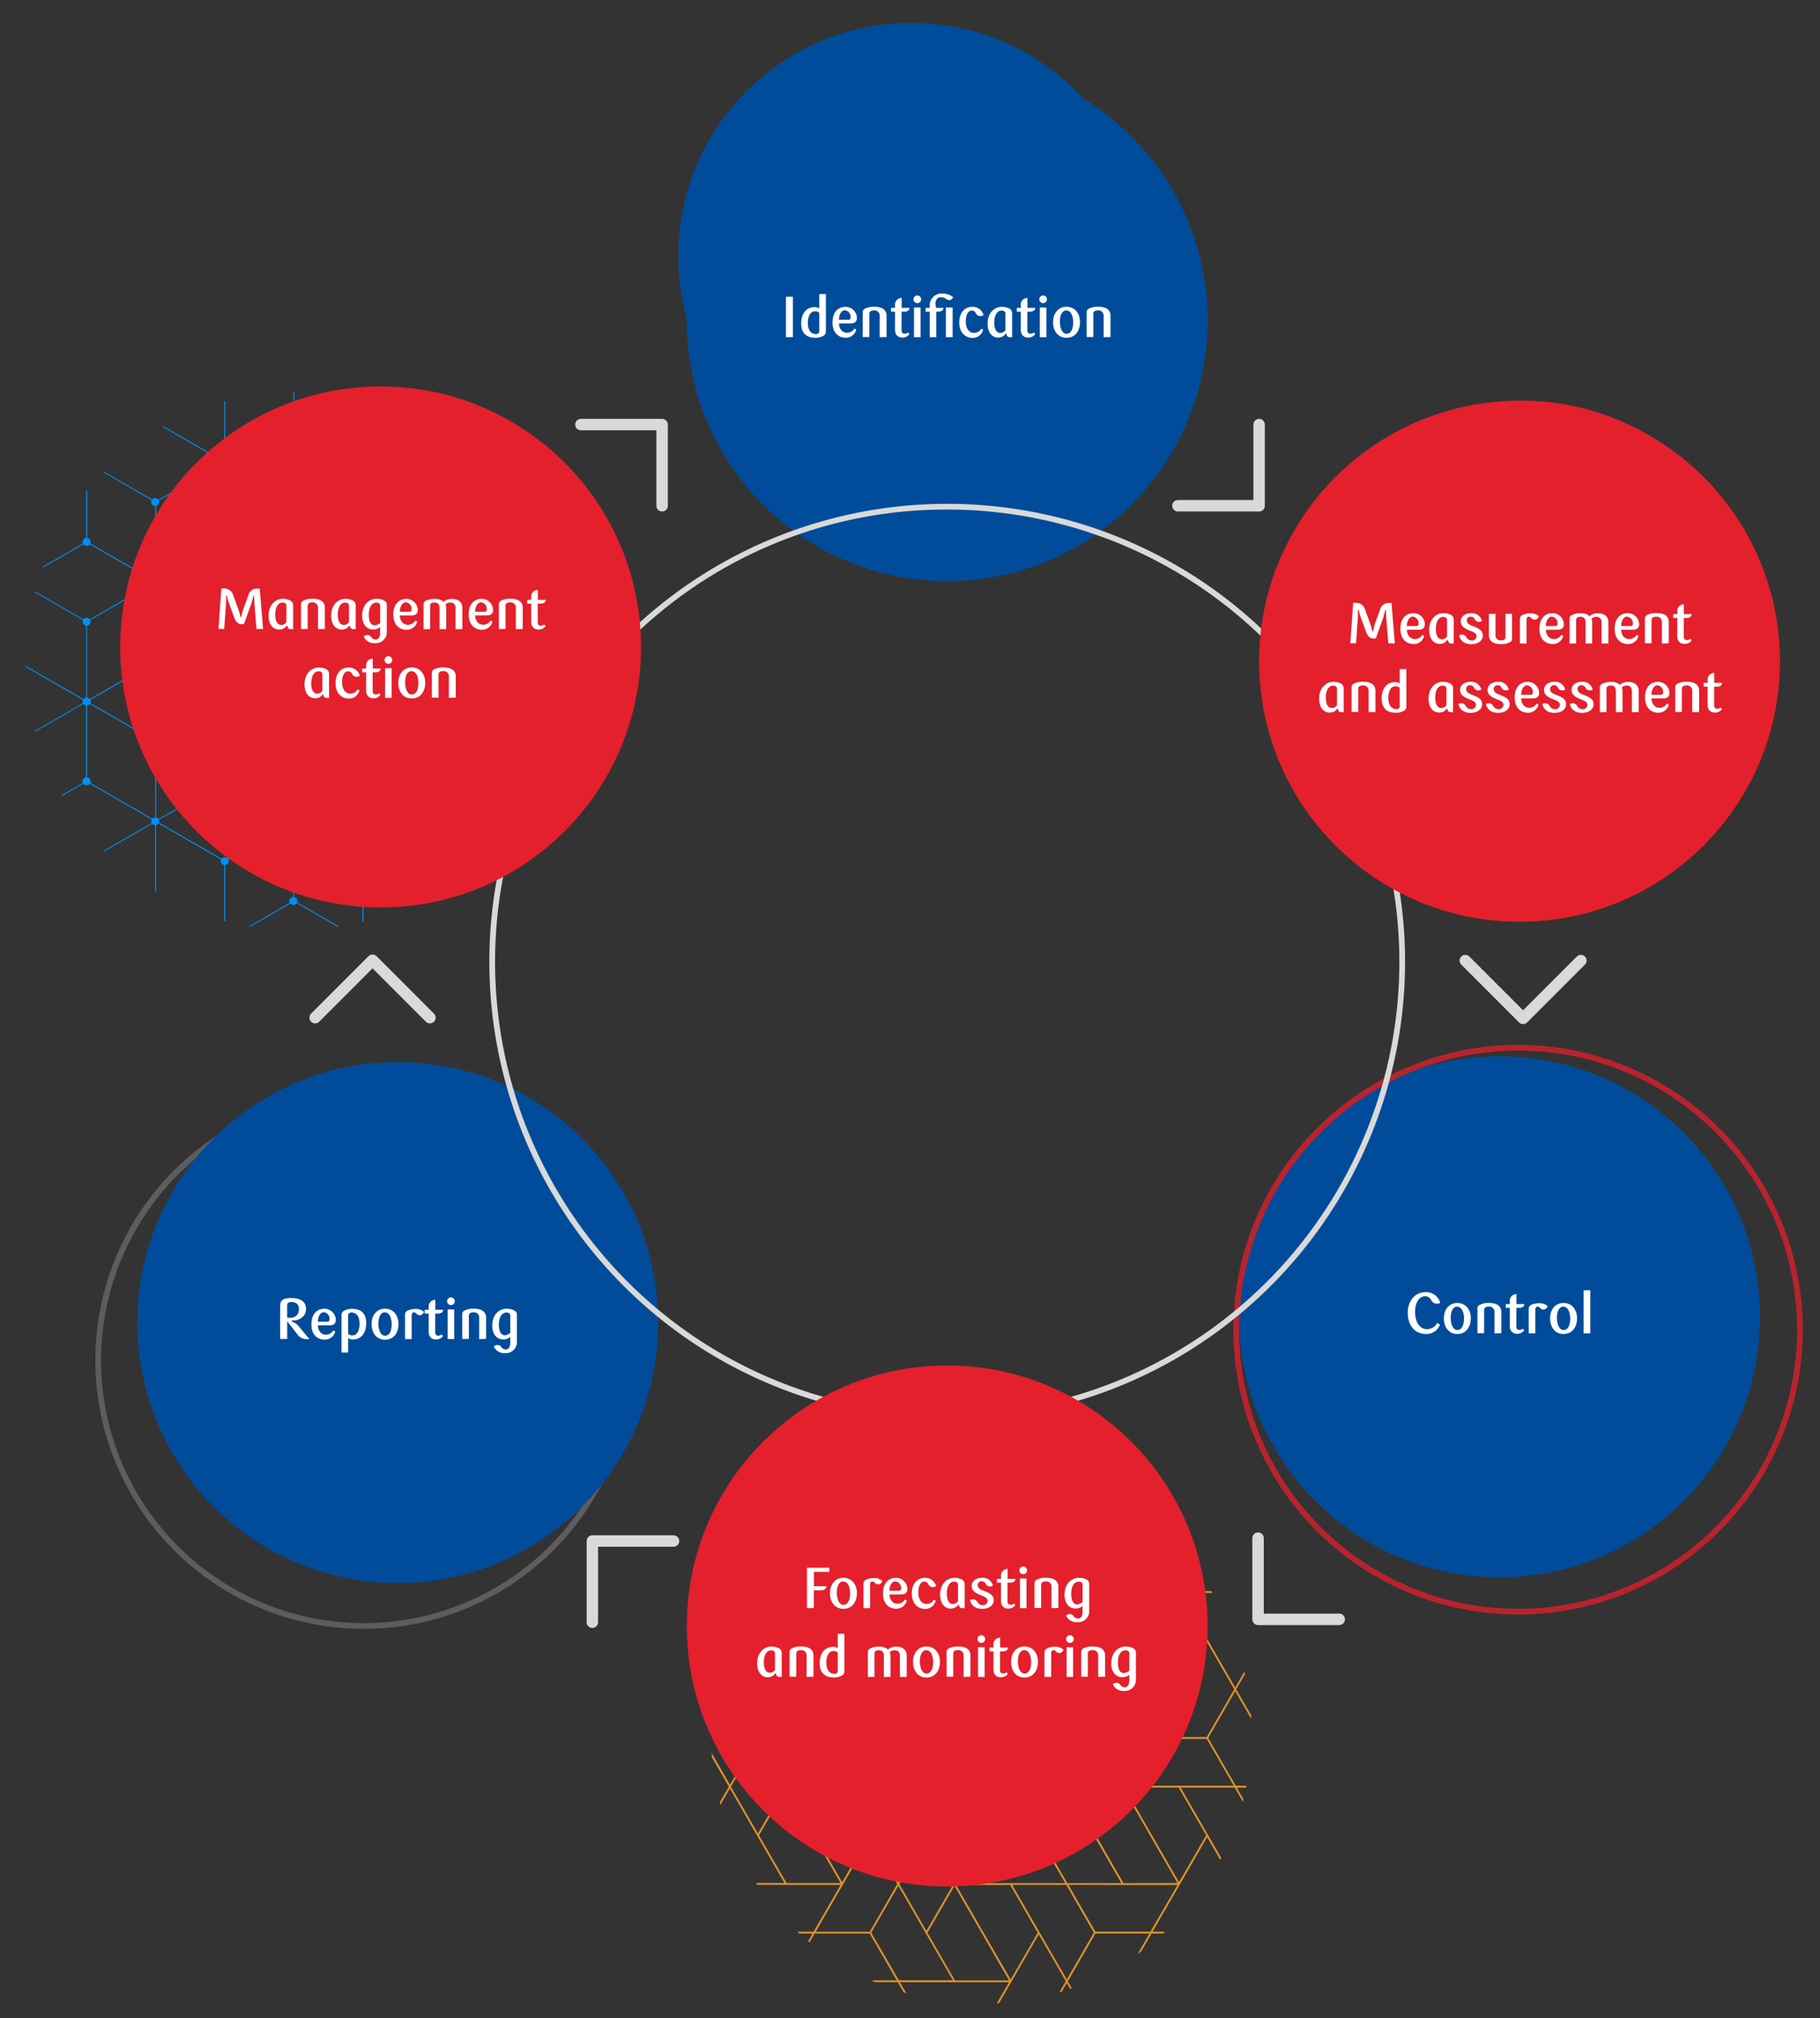 <svg xmlns="http://www.w3.org/2000/svg" xmlns:xlink="http://www.w3.org/1999/xlink" viewBox="0 0 636 705"><rect x="0" y="0" width="636" height="705" fill="#333333" stroke="none"/><defs><style>.cls-1,.cls-14{fill:none;}.cls-2{isolation:isolate;}.cls-3{clip-path:url(#clip-path);}.cls-4{mix-blend-mode:multiply;}.cls-5{fill:#0091f4;}.cls-6{fill:#5d5d5d;}.cls-7{fill:#004c9a;}.cls-8{fill:#fff;}.cls-9{fill:#b8232d;}.cls-10{fill:#d9d9d9;}.cls-11{fill:#e4202c;}.cls-12{clip-path:url(#clip-path-2);}.cls-13{fill:#dc9228;}.cls-14{stroke:#d9d9d9;stroke-linecap:round;stroke-linejoin:round;stroke-width:4px;}</style><clipPath id="clip-path"><circle class="cls-1" cx="103" cy="231" r="94"></circle></clipPath><clipPath id="clip-path-2"><circle class="cls-1" cx="342.9" cy="605.5" r="94.5"></circle></clipPath></defs><title>pko-grafy</title><g class="cls-2"><g id="Warstwa_1" data-name="Warstwa 1"><g class="cls-3"><g class="cls-4"><path class="cls-5" d="M223.41,107.05v-1.38H222a1.41,1.41,0,0,0,.11.54l-21.89,12.64a1.35,1.35,0,0,0-.82-.58v-12.6h-.33v12.55h0a1.38,1.38,0,0,0-1,.49l-21.66-12.5a1.25,1.25,0,0,0,.12-.54h-2.77a1.41,1.41,0,0,0,.11.54L152,118.85a1.32,1.32,0,0,0-.82-.58v-12.6h-.33v12.55h0a1.4,1.4,0,0,0-1.05.49l-21.65-12.5a1.41,1.41,0,0,0,.11-.54h-2.77a1.41,1.41,0,0,0,.11.54l-21.88,12.64a1.35,1.35,0,0,0-.83-.58v-12.6h-.32v12.55h0a1.42,1.42,0,0,0-1,.49l-21.65-12.5a1.41,1.41,0,0,0,.11-.54H77.16a1.41,1.41,0,0,0,.11.54L55.39,118.85a1.35,1.35,0,0,0-.82-.58v-12.6h-.33v12.55h0a1.42,1.42,0,0,0-1,.49l-21.65-12.5a1.41,1.41,0,0,0,.11-.54H28.87a1.25,1.25,0,0,0,.12.54L7.1,118.85a1.35,1.35,0,0,0-.82-.58v-12.6H6v12.55H6a1.38,1.38,0,0,0-1,.49l-21.66-12.5a1.41,1.41,0,0,0,.11-.54H-18v1.38a1.36,1.36,0,0,0,1.1-.56L4.71,119a1.38,1.38,0,0,0-.15.62,1.45,1.45,0,0,0,.15.62l-21.64,12.49a1.36,1.36,0,0,0-1.1-.56v58.53a1.36,1.36,0,0,0,1.1-.56L4.71,202.62a1.45,1.45,0,0,0-.15.62,1.38,1.38,0,0,0,.15.62l-21.64,12.5a1.36,1.36,0,0,0-1.1-.56v58.52a1.38,1.38,0,0,0,1.1-.55L4.71,286.26a1.36,1.36,0,0,0,0,1.24L-16.93,300a1.38,1.38,0,0,0-1.1-.55v57.14h1.38a1.38,1.38,0,0,0-1.22-1.37V330.07a1.39,1.39,0,0,0,.94-.54L4.71,342a1.42,1.42,0,0,0-.15.62A1.38,1.38,0,0,0,6,344H6v12.56h.33V344a1.38,1.38,0,0,0,1-1.34,1.23,1.23,0,0,0-.09-.47l21.91-12.64a1.44,1.44,0,0,0,.94.54v25.14a1.38,1.38,0,0,0-1.22,1.37h2.77a1.38,1.38,0,0,0-1.22-1.37V330.07a1.39,1.39,0,0,0,.94-.54L53,342a1.42,1.42,0,0,0-.15.62A1.38,1.38,0,0,0,54.23,344h0v12.56h.33V344a1.38,1.38,0,0,0,1-1.34,1.45,1.45,0,0,0-.09-.47l21.91-12.64a1.41,1.41,0,0,0,.94.54v25.14a1.38,1.38,0,0,0-1.22,1.37h2.77a1.38,1.38,0,0,0-1.22-1.37V330.07a1.41,1.41,0,0,0,.94-.54L101.29,342a1.42,1.42,0,0,0-.15.62,1.38,1.38,0,0,0,1.38,1.38h0v12.56h.32V344a1.38,1.38,0,0,0,1.06-1.34,1.45,1.45,0,0,0-.09-.47l21.91-12.64a1.41,1.41,0,0,0,.94.54v25.14a1.38,1.38,0,0,0-1.22,1.37h2.77a1.38,1.38,0,0,0-1.22-1.37V330.07a1.41,1.41,0,0,0,.94-.54L149.58,342a1.29,1.29,0,0,0-.15.62,1.38,1.38,0,0,0,1.38,1.38h0v12.56h.33V344a1.38,1.38,0,0,0,1.05-1.34,1.45,1.45,0,0,0-.08-.47L174,329.53a1.39,1.39,0,0,0,.94.54v25.14a1.38,1.38,0,0,0-1.22,1.37h2.77a1.38,1.38,0,0,0-1.22-1.37V330.07a1.44,1.44,0,0,0,.94-.54L197.87,342a1.3,1.3,0,0,0-.16.62A1.38,1.38,0,0,0,199.1,344h0v12.56h.33V344a1.38,1.38,0,0,0,1-1.34,1.45,1.45,0,0,0-.08-.47l21.91-12.64a1.39,1.39,0,0,0,.94.54v25.14a1.38,1.38,0,0,0-1.22,1.37h1.38V299.44a1.38,1.38,0,0,0-1.1.55L200.4,287.34a1.36,1.36,0,0,0,0-.92l21.9-12.65a1.42,1.42,0,0,0,1.11.55V215.8a1.36,1.36,0,0,0-1.1.56L200.4,203.71a1.39,1.39,0,0,0,0-.93l21.91-12.65a1.36,1.36,0,0,0,1.1.56V132.16a1.36,1.36,0,0,0-1.1.56L200.4,120.07a1.39,1.39,0,0,0,0-.93l21.91-12.65A1.36,1.36,0,0,0,223.41,107.05Zm-23.16,41.19,21.89,12.64a1.41,1.41,0,0,0,0,1.09L200.25,174.6a1.38,1.38,0,0,0-1.15-.62,1.35,1.35,0,0,0-1,.49L176.39,162a1.3,1.3,0,0,0,0-1.09l21.66-12.5a1.37,1.37,0,0,0,2.2-.14Zm21.89,97.37-21.89,12.63a1.38,1.38,0,0,0-1.15-.62,1.35,1.35,0,0,0-1,.49l-21.66-12.5a1.26,1.26,0,0,0,.12-.55,1.22,1.22,0,0,0-.12-.54L198.05,232a1.36,1.36,0,0,0,2.2-.13l21.89,12.64a1.37,1.37,0,0,0-.11.54A1.42,1.42,0,0,0,222.14,245.61Zm-46.85,26V246.43a1.44,1.44,0,0,0,.94-.54l21.64,12.49a1.33,1.33,0,0,0-.16.62,1.39,1.39,0,0,0,1.39,1.39h0V285.5h0a1.35,1.35,0,0,0-1,.49l-21.66-12.5a1.3,1.3,0,0,0,.12-.55A1.39,1.39,0,0,0,175.29,271.57Zm-1.44,1.92L152,286.12a1.36,1.36,0,0,0-.82-.58v-25.2a1.38,1.38,0,0,0,1-1.8L174,245.89a1.39,1.39,0,0,0,.94.54v25.14a1.38,1.38,0,0,0-1.22,1.37A1.46,1.46,0,0,0,173.85,273.49ZM127,271.57V246.43a1.41,1.41,0,0,0,.94-.54l21.64,12.49a1.32,1.32,0,0,0-.15.62,1.38,1.38,0,0,0,1.38,1.39h0V285.5h0a1.37,1.37,0,0,0-1.05.49l-21.65-12.5a1.46,1.46,0,0,0,.11-.55A1.39,1.39,0,0,0,127,271.57Zm-1.44,1.92-21.88,12.63a1.38,1.38,0,0,0-.83-.58v-25.2a1.35,1.35,0,0,0,1-1.8l21.91-12.65a1.41,1.41,0,0,0,.94.54v25.14a1.38,1.38,0,0,0-1.22,1.37A1.46,1.46,0,0,0,125.56,273.49Zm-46.85-1.92V246.43a1.41,1.41,0,0,0,.94-.54l21.64,12.49a1.45,1.45,0,0,0-.15.62,1.38,1.38,0,0,0,1.38,1.39h0V285.5h0a1.38,1.38,0,0,0-1,.49l-21.65-12.5a1.46,1.46,0,0,0,.11-.55A1.38,1.38,0,0,0,78.71,271.57Zm-1.44,1.92L55.39,286.12a1.39,1.39,0,0,0-.82-.58v-25.2a1.35,1.35,0,0,0,1-1.8l21.91-12.65a1.41,1.41,0,0,0,.94.54v25.14a1.39,1.39,0,0,0-1.22,1.37A1.46,1.46,0,0,0,77.27,273.49Zm-46.85-1.92V246.43a1.39,1.39,0,0,0,.94-.54L53,258.38a1.45,1.45,0,0,0-.15.62,1.38,1.38,0,0,0,1.38,1.39h0V285.5h0a1.38,1.38,0,0,0-1,.49l-21.65-12.5a1.46,1.46,0,0,0,.11-.55A1.38,1.38,0,0,0,30.42,271.57ZM29,273.49,7.1,286.12a1.39,1.39,0,0,0-.82-.58v-25.2a1.38,1.38,0,0,0,1-1.34,1.18,1.18,0,0,0-.09-.46l21.91-12.65a1.44,1.44,0,0,0,.94.54v25.14a1.39,1.39,0,0,0-1.22,1.37A1.3,1.3,0,0,0,29,273.49Zm-45.75-29L4.9,232a1.36,1.36,0,0,0,1,.5,1.37,1.37,0,0,0,1.15-.63L29,244.52a1.22,1.22,0,0,0-.12.54,1.26,1.26,0,0,0,.12.55L7.1,258.24A1.39,1.39,0,0,0,6,257.62a1.35,1.35,0,0,0-1,.49l-21.66-12.5a1.42,1.42,0,0,0,.11-.55A1.37,1.37,0,0,0-16.76,244.52Zm45.91-.29L7.24,231.59a1.23,1.23,0,0,0,.09-.47,1.38,1.38,0,0,0-1-1.34v-25.2A1.35,1.35,0,0,0,7.1,204L29,216.64a1.22,1.22,0,0,0-.12.54,1.38,1.38,0,0,0,1.22,1.37v25.14A1.44,1.44,0,0,0,29.15,244.23ZM7.24,174.9l21.91-12.65a1.36,1.36,0,0,0,.94.54v25.15a1.38,1.38,0,0,0-1.22,1.36,1.26,1.26,0,0,0,.12.55L7.1,202.48a1.44,1.44,0,0,0-.82-.58V176.7a1.38,1.38,0,0,0,1-1.34A1.22,1.22,0,0,0,7.24,174.9Zm21.91,41.46L7.24,203.71a1.23,1.23,0,0,0,.09-.47,1.22,1.22,0,0,0-.09-.46l21.91-12.65a1.4,1.4,0,0,0,1.11.56,1.36,1.36,0,0,0,1.1-.56L53,202.62a1.45,1.45,0,0,0-.15.62,1.38,1.38,0,0,0,.15.62l-21.64,12.5a1.36,1.36,0,0,0-1.1-.56A1.4,1.4,0,0,0,29.15,216.36Zm25.08-39.61h0v25.11h0a1.38,1.38,0,0,0-1,.49l-21.65-12.5a1.42,1.42,0,0,0,.11-.55,1.37,1.37,0,0,0-1.22-1.36V162.79a1.32,1.32,0,0,0,.94-.54L53,174.75a1.38,1.38,0,0,0,1.23,2Zm-1.23,55L31.36,244.23a1.39,1.39,0,0,0-.94-.54V218.55a1.38,1.38,0,0,0,1.11-1.91l21.65-12.5a1.42,1.42,0,0,0,1,.49h0v25.11h0a1.38,1.38,0,0,0-1.38,1.38A1.42,1.42,0,0,0,53,231.74Zm1.23,25.88a1.38,1.38,0,0,0-1,.49l-21.65-12.5a1.42,1.42,0,0,0,.11-.55,1.37,1.37,0,0,0-.11-.54L53.18,232a1.37,1.37,0,0,0,2.21-.13l21.88,12.64a1.37,1.37,0,0,0-.11.54,1.42,1.42,0,0,0,.11.55L55.39,258.24A1.39,1.39,0,0,0,54.23,257.62Zm23.21-13.39L55.53,231.59a1.45,1.45,0,0,0,.09-.47,1.38,1.38,0,0,0-1-1.34v-25.2a1.35,1.35,0,0,0,.82-.58l21.88,12.64a1.38,1.38,0,0,0,1.11,1.91v25.14A1.41,1.41,0,0,0,77.44,244.23ZM55.53,174.9l21.91-12.65a1.34,1.34,0,0,0,.94.54v25.15a1.38,1.38,0,0,0-1.22,1.36,1.42,1.42,0,0,0,.11.55L55.39,202.48a1.44,1.44,0,0,0-.82-.58V176.7a1.38,1.38,0,0,0,1-1.34A1.45,1.45,0,0,0,55.53,174.9Zm21.91,41.46L55.53,203.71a1.25,1.25,0,0,0,0-.93l21.91-12.65a1.37,1.37,0,0,0,2.21,0l21.64,12.49a1.45,1.45,0,0,0-.15.62,1.38,1.38,0,0,0,.15.62l-21.64,12.5a1.37,1.37,0,0,0-2.21,0Zm25.08-39.61h0v25.11h0a1.38,1.38,0,0,0-1,.49l-21.65-12.5a1.42,1.42,0,0,0,.11-.55,1.37,1.37,0,0,0-1.22-1.36V162.79a1.34,1.34,0,0,0,.94-.54l21.64,12.5a1.38,1.38,0,0,0,1.23,2Zm-1.23,55L79.65,244.23a1.41,1.41,0,0,0-.94-.54V218.55a1.38,1.38,0,0,0,1.11-1.91l21.65-12.5a1.42,1.42,0,0,0,1,.49h0v25.11h0a1.38,1.38,0,0,0-1.38,1.38A1.42,1.42,0,0,0,101.29,231.74Zm1.23,25.88a1.38,1.38,0,0,0-1,.49l-21.65-12.5a1.42,1.42,0,0,0,.11-.55,1.37,1.37,0,0,0-.11-.54L101.47,232a1.37,1.37,0,0,0,2.21-.13l21.88,12.64a1.37,1.37,0,0,0-.11.54,1.42,1.42,0,0,0,.11.55l-21.88,12.63A1.39,1.39,0,0,0,102.52,257.62Zm23.21-13.39-21.91-12.64a1.45,1.45,0,0,0,.09-.47,1.38,1.38,0,0,0-1.06-1.34v-25.2a1.35,1.35,0,0,0,.83-.58l21.88,12.64a1.38,1.38,0,0,0,1.11,1.91v25.14A1.41,1.41,0,0,0,125.73,244.23ZM103.82,174.9l21.91-12.65a1.34,1.34,0,0,0,.94.54v25.15a1.37,1.37,0,0,0-1.22,1.36,1.42,1.42,0,0,0,.11.55l-21.88,12.63a1.43,1.43,0,0,0-.83-.58V176.7a1.38,1.38,0,0,0,1.06-1.34A1.45,1.45,0,0,0,103.82,174.9Zm21.91,41.46-21.91-12.65a1.25,1.25,0,0,0,0-.93l21.91-12.65a1.37,1.37,0,0,0,2.21,0l21.64,12.49a1.32,1.32,0,0,0-.15.62,1.26,1.26,0,0,0,.15.62l-21.64,12.5a1.37,1.37,0,0,0-2.21,0Zm25.08-39.61h0v25.11h0a1.37,1.37,0,0,0-1.05.49l-21.65-12.5a1.42,1.42,0,0,0,.11-.55,1.38,1.38,0,0,0-1.22-1.36V162.79a1.34,1.34,0,0,0,.94-.54l21.64,12.5a1.25,1.25,0,0,0-.15.61A1.38,1.38,0,0,0,150.81,176.75Zm-1.23,55-21.64,12.5a1.39,1.39,0,0,0-.94-.55V218.55a1.38,1.38,0,0,0,1.11-1.91l21.65-12.5a1.4,1.4,0,0,0,1.05.49h0v25.11h0a1.38,1.38,0,0,0-1.38,1.38A1.29,1.29,0,0,0,149.58,231.74Zm1.23,25.88a1.37,1.37,0,0,0-1.05.49l-21.65-12.5a1.42,1.42,0,0,0,.11-.55,1.37,1.37,0,0,0-.11-.54L149.76,232a1.36,1.36,0,0,0,2.2-.13l21.89,12.64a1.37,1.37,0,0,0-.11.54,1.42,1.42,0,0,0,.11.55L152,258.24A1.38,1.38,0,0,0,150.81,257.62ZM174,244.23l-21.91-12.64a1.45,1.45,0,0,0,.08-.47,1.38,1.38,0,0,0-1.05-1.34v-25.2A1.32,1.32,0,0,0,152,204l21.89,12.64a1.38,1.38,0,0,0,1.11,1.91v25.14A1.39,1.39,0,0,0,174,244.23ZM152.11,174.9,174,162.25a1.32,1.32,0,0,0,.94.54v25.15a1.37,1.37,0,0,0-1.22,1.36,1.42,1.42,0,0,0,.11.55L152,202.48a1.4,1.4,0,0,0-.82-.58V176.7a1.38,1.38,0,0,0,1.05-1.34A1.44,1.44,0,0,0,152.11,174.9ZM174,216.36l-21.91-12.65a1.39,1.39,0,0,0,0-.93L174,190.13a1.36,1.36,0,0,0,1.1.56,1.4,1.4,0,0,0,1.11-.56l21.64,12.49a1.33,1.33,0,0,0-.16.62,1.27,1.27,0,0,0,.16.62l-21.64,12.5a1.4,1.4,0,0,0-1.11-.56A1.36,1.36,0,0,0,174,216.36Zm23.85,15.38-21.64,12.5a1.41,1.41,0,0,0-.94-.55V218.55a1.38,1.38,0,0,0,1.22-1.37,1.22,1.22,0,0,0-.12-.54l21.66-12.5a1.38,1.38,0,0,0,1,.49h0v25.11h0a1.38,1.38,0,0,0-1.39,1.38A1.3,1.3,0,0,0,197.87,231.74Zm1.23-29.88h0a1.35,1.35,0,0,0-1,.49l-21.66-12.5a1.26,1.26,0,0,0,.12-.55,1.38,1.38,0,0,0-1.22-1.36V162.79a1.36,1.36,0,0,0,.94-.54l21.64,12.5a1.26,1.26,0,0,0-.16.61,1.39,1.39,0,0,0,1.39,1.39h0Zm0-80.87h0V146.1h0a1.39,1.39,0,0,0-1.39,1.39,1.26,1.26,0,0,0,.16.61l-21.64,12.5a1.36,1.36,0,0,0-.94-.54V134.91a1.38,1.38,0,0,0,1.22-1.36,1.26,1.26,0,0,0-.12-.55l21.66-12.5A1.35,1.35,0,0,0,199.1,121Zm-47-1.85L174,106.49a1.36,1.36,0,0,0,1.1.56,1.4,1.4,0,0,0,1.11-.56L197.87,119a1.27,1.27,0,0,0-.16.62,1.33,1.33,0,0,0,.16.62l-21.64,12.49a1.4,1.4,0,0,0-1.11-.56,1.36,1.36,0,0,0-1.1.56l-21.91-12.65a1.39,1.39,0,0,0,0-.93Zm-1,1.81a1.4,1.4,0,0,0,.82-.58L173.85,133a1.42,1.42,0,0,0-.11.55,1.37,1.37,0,0,0,1.22,1.36v25.15a1.32,1.32,0,0,0-.94.54L152.11,148a1.44,1.44,0,0,0,.08-.46,1.38,1.38,0,0,0-1.05-1.34Zm.82,27.29,21.89,12.64a1.41,1.41,0,0,0,0,1.09L152,174.6a1.37,1.37,0,0,0-2.2-.13L128.11,162a1.41,1.41,0,0,0,0-1.09l21.65-12.5a1.37,1.37,0,0,0,2.2-.14ZM150.81,121h0V146.1h0a1.38,1.38,0,0,0-1.38,1.39,1.25,1.25,0,0,0,.15.61l-21.64,12.5a1.34,1.34,0,0,0-.94-.54V134.91a1.38,1.38,0,0,0,1.22-1.36,1.42,1.42,0,0,0-.11-.55l21.65-12.5A1.37,1.37,0,0,0,150.81,121Zm-47-1.85,21.91-12.65a1.37,1.37,0,0,0,2.21,0L149.58,119a1.26,1.26,0,0,0-.15.62,1.32,1.32,0,0,0,.15.62l-21.64,12.49a1.37,1.37,0,0,0-2.21,0l-21.91-12.65a1.25,1.25,0,0,0,0-.93Zm-1,1.81a1.43,1.43,0,0,0,.83-.58L125.56,133a1.42,1.42,0,0,0-.11.55,1.37,1.37,0,0,0,1.22,1.36v25.15a1.34,1.34,0,0,0-.94.54L103.82,148a1.45,1.45,0,0,0,.09-.46,1.38,1.38,0,0,0-1.06-1.34Zm.83,27.29,21.88,12.64a1.41,1.41,0,0,0,0,1.09L103.68,174.6a1.38,1.38,0,0,0-2.21-.13L79.82,162a1.41,1.41,0,0,0,0-1.09l21.65-12.5a1.38,1.38,0,0,0,2.21-.14ZM102.52,121h0V146.1h0a1.38,1.38,0,0,0-1.23,2L79.65,160.6a1.34,1.34,0,0,0-.94-.54V134.91a1.37,1.37,0,0,0,1.22-1.36,1.42,1.42,0,0,0-.11-.55l21.65-12.5A1.38,1.38,0,0,0,102.52,121Zm-47-1.85,21.91-12.65a1.37,1.37,0,0,0,2.21,0L101.29,119a1.38,1.38,0,0,0-.15.62,1.45,1.45,0,0,0,.15.62L79.65,132.72a1.37,1.37,0,0,0-2.21,0L55.53,120.07a1.25,1.25,0,0,0,0-.93Zm-1,1.81a1.44,1.44,0,0,0,.82-.58L77.27,133a1.42,1.42,0,0,0-.11.55,1.38,1.38,0,0,0,1.22,1.36v25.15a1.34,1.34,0,0,0-.94.54L55.53,148a1.45,1.45,0,0,0,.09-.46,1.38,1.38,0,0,0-1-1.34Zm.82,27.29,21.88,12.64a1.41,1.41,0,0,0,0,1.09L55.39,174.6a1.38,1.38,0,0,0-2.21-.13L31.53,162a1.41,1.41,0,0,0,0-1.09l21.65-12.5a1.38,1.38,0,0,0,2.21-.14ZM54.23,121h0V146.1h0a1.38,1.38,0,0,0-1.23,2L31.36,160.6a1.32,1.32,0,0,0-.94-.54V134.91a1.37,1.37,0,0,0,1.22-1.36,1.42,1.42,0,0,0-.11-.55l21.65-12.5A1.38,1.38,0,0,0,54.23,121Zm-47-1.85,21.91-12.65a1.4,1.4,0,0,0,1.11.56,1.36,1.36,0,0,0,1.1-.56L53,119a1.38,1.38,0,0,0-.15.62,1.45,1.45,0,0,0,.15.62L31.36,132.72a1.36,1.36,0,0,0-1.1-.56,1.4,1.4,0,0,0-1.11.56L7.24,120.07a1.22,1.22,0,0,0,.09-.46A1.23,1.23,0,0,0,7.24,119.14Zm-1,1.81a1.44,1.44,0,0,0,.82-.58L29,133a1.26,1.26,0,0,0-.12.55,1.38,1.38,0,0,0,1.22,1.36v25.15a1.36,1.36,0,0,0-.94.54L7.24,148a1.22,1.22,0,0,0,.09-.46,1.38,1.38,0,0,0-1-1.34Zm.82,27.29L29,160.88A1.3,1.3,0,0,0,29,162L7.1,174.6A1.39,1.39,0,0,0,6,174a1.35,1.35,0,0,0-1,.49L-16.76,162a1.42,1.42,0,0,0,.11-.55,1.41,1.41,0,0,0-.11-.54L4.9,148.38a1.35,1.35,0,0,0,1,.49A1.37,1.37,0,0,0,7.1,148.24Zm-25-13.33a1.37,1.37,0,0,0,1.22-1.36,1.42,1.42,0,0,0-.11-.55L4.9,120.5A1.35,1.35,0,0,0,6,121H6V146.1H6a1.38,1.38,0,0,0-1.24,2l-21.64,12.5a1.32,1.32,0,0,0-.94-.54Zm1.11,54.94a1.42,1.42,0,0,0,.11-.55,1.37,1.37,0,0,0-1.22-1.36V162.79a1.32,1.32,0,0,0,.94-.54l21.64,12.5a1.38,1.38,0,0,0,1.24,2H6v25.11H6a1.35,1.35,0,0,0-1,.49Zm.11,27.33a1.37,1.37,0,0,0-.11-.54L4.9,204.14a1.38,1.38,0,0,0,1,.49H6v25.11H6a1.38,1.38,0,0,0-1.39,1.38,1.42,1.42,0,0,0,.15.62l-21.64,12.49a1.39,1.39,0,0,0-.94-.54V218.55A1.38,1.38,0,0,0-16.65,217.18Zm-.11,56.31a1.46,1.46,0,0,0,.11-.55,1.38,1.38,0,0,0-1.22-1.37V246.43a1.39,1.39,0,0,0,.94-.54L4.71,258.38a1.45,1.45,0,0,0-.15.62A1.39,1.39,0,0,0,6,260.39H6V285.5H6a1.35,1.35,0,0,0-1,.49Zm-.17,54.38a1.39,1.39,0,0,0-.94-.54V302.19a1.38,1.38,0,0,0,1.22-1.37,1.46,1.46,0,0,0-.11-.55L4.9,287.77a1.35,1.35,0,0,0,1,.49H6v25.12H6a1.38,1.38,0,0,0-1.39,1.38,1.45,1.45,0,0,0,.15.62ZM29,329.24,7.1,341.88A1.37,1.37,0,0,0,6,341.25a1.36,1.36,0,0,0-1,.5l-21.66-12.51a1.37,1.37,0,0,0,.11-.54,1.46,1.46,0,0,0-.11-.55L4.9,315.65a1.35,1.35,0,0,0,1,.49,1.39,1.39,0,0,0,1.15-.62L29,328.15a1.3,1.3,0,0,0-.12.55A1.22,1.22,0,0,0,29,329.24Zm.16-1.37L7.24,315.22a1.18,1.18,0,0,0,.09-.46,1.38,1.38,0,0,0-1-1.34v-25.2a1.39,1.39,0,0,0,.82-.58L29,300.27a1.3,1.3,0,0,0-.12.55,1.38,1.38,0,0,0,1.22,1.37v25.14A1.44,1.44,0,0,0,29.15,327.87Zm1.11-28.43a1.42,1.42,0,0,0-1.11.55L7.24,287.34a1.22,1.22,0,0,0,0-.92l21.91-12.65a1.4,1.4,0,0,0,1.11.55,1.38,1.38,0,0,0,1.1-.55L53,286.26a1.36,1.36,0,0,0,0,1.24L31.36,300A1.38,1.38,0,0,0,30.26,299.44Zm1.1,28.43a1.39,1.39,0,0,0-.94-.54V302.19a1.38,1.38,0,0,0,1.22-1.37,1.46,1.46,0,0,0-.11-.55l21.65-12.5a1.38,1.38,0,0,0,1,.49h0v25.12h0a1.38,1.38,0,0,0-1.38,1.38,1.45,1.45,0,0,0,.15.62Zm45.91,1.37L55.39,341.88a1.37,1.37,0,0,0-2.21-.13L31.53,329.24a1.37,1.37,0,0,0,.11-.54,1.46,1.46,0,0,0-.11-.55l21.65-12.5a1.38,1.38,0,0,0,2.21-.13l21.88,12.63a1.46,1.46,0,0,0-.11.55A1.37,1.37,0,0,0,77.27,329.24Zm.17-1.37L55.53,315.22a1.35,1.35,0,0,0-1-1.8v-25.2a1.39,1.39,0,0,0,.82-.58l21.88,12.63a1.46,1.46,0,0,0-.11.55,1.38,1.38,0,0,0,1.22,1.37v25.14A1.41,1.41,0,0,0,77.44,327.87Zm1.11-28.43a1.39,1.39,0,0,0-1.11.55L55.53,287.34a1.22,1.22,0,0,0,0-.92l21.91-12.65a1.39,1.39,0,0,0,2.21,0l21.64,12.49a1.36,1.36,0,0,0,0,1.24L79.65,300A1.38,1.38,0,0,0,78.55,299.44Zm1.1,28.43a1.41,1.41,0,0,0-.94-.54V302.19a1.38,1.38,0,0,0,1.22-1.37,1.46,1.46,0,0,0-.11-.55l21.65-12.5a1.38,1.38,0,0,0,1,.49h0v25.12h0a1.38,1.38,0,0,0-1.38,1.38,1.45,1.45,0,0,0,.15.62Zm45.91,1.37-21.88,12.64a1.37,1.37,0,0,0-2.21-.13L79.82,329.24a1.37,1.37,0,0,0,.11-.54,1.46,1.46,0,0,0-.11-.55l21.65-12.5a1.38,1.38,0,0,0,2.21-.13l21.88,12.63a1.42,1.42,0,0,0-.11.55A1.37,1.37,0,0,0,125.56,329.24Zm.17-1.37-21.91-12.65a1.35,1.35,0,0,0-1-1.8v-25.2a1.38,1.38,0,0,0,.83-.58l21.88,12.63a1.46,1.46,0,0,0-.11.55,1.38,1.38,0,0,0,1.22,1.37v25.14A1.41,1.41,0,0,0,125.73,327.87Zm1.1-28.43a1.38,1.38,0,0,0-1.1.55l-21.91-12.65a1.22,1.22,0,0,0,0-.92l21.91-12.65a1.39,1.39,0,0,0,2.21,0l21.64,12.49a1.36,1.36,0,0,0,0,1.24L127.94,300A1.39,1.39,0,0,0,126.83,299.44Zm1.11,28.43a1.41,1.41,0,0,0-.94-.54V302.19a1.38,1.38,0,0,0,1.22-1.37,1.46,1.46,0,0,0-.11-.55l21.65-12.5a1.37,1.37,0,0,0,1.05.49h0v25.12h0a1.38,1.38,0,0,0-1.38,1.38,1.32,1.32,0,0,0,.15.62Zm45.91,1.37L152,341.88a1.36,1.36,0,0,0-2.2-.13l-21.65-12.51a1.37,1.37,0,0,0,.11-.54,1.46,1.46,0,0,0-.11-.55l21.65-12.5a1.37,1.37,0,0,0,1.05.49,1.41,1.41,0,0,0,1.16-.62l21.88,12.63a1.42,1.42,0,0,0-.11.55A1.37,1.37,0,0,0,173.85,329.24Zm.17-1.37-21.91-12.65a1.38,1.38,0,0,0-1-1.8v-25.2a1.41,1.41,0,0,0,.83-.58l21.88,12.63a1.46,1.46,0,0,0-.11.55,1.38,1.38,0,0,0,1.22,1.37v25.14A1.39,1.39,0,0,0,174,327.87Zm1.1-28.43a1.38,1.38,0,0,0-1.1.55l-21.91-12.65a1.36,1.36,0,0,0,0-.92L174,273.77a1.38,1.38,0,0,0,1.1.55,1.42,1.42,0,0,0,1.11-.55l21.64,12.49a1.28,1.28,0,0,0,0,1.24L176.23,300A1.42,1.42,0,0,0,175.12,299.44Zm1.11,28.43a1.44,1.44,0,0,0-.94-.54V302.19a1.38,1.38,0,0,0,1.22-1.37,1.3,1.3,0,0,0-.12-.55l21.66-12.5a1.35,1.35,0,0,0,1,.49h0v25.12h0a1.38,1.38,0,0,0-1.39,1.38,1.33,1.33,0,0,0,.16.62Zm45.91,1.37-21.89,12.64a1.36,1.36,0,0,0-2.2-.13l-21.66-12.51a1.22,1.22,0,0,0,.12-.54,1.3,1.3,0,0,0-.12-.55l21.66-12.5a1.35,1.35,0,0,0,1,.49,1.38,1.38,0,0,0,1.15-.62l21.89,12.63a1.42,1.42,0,0,0-.11.55A1.37,1.37,0,0,0,222.14,329.24Zm0-29a1.46,1.46,0,0,0-.11.55,1.38,1.38,0,0,0,1.22,1.37v25.14a1.39,1.39,0,0,0-.94.54L200.4,315.22a1.38,1.38,0,0,0-1-1.8v-25.2a1.39,1.39,0,0,0,.82-.58Zm1.11-28.7a1.38,1.38,0,0,0-1.22,1.37,1.46,1.46,0,0,0,.11.55l-21.89,12.63a1.39,1.39,0,0,0-.82-.58v-25.2a1.38,1.38,0,0,0,1-1.8l21.91-12.65a1.39,1.39,0,0,0,.94.54Zm-1.11-54.93a1.38,1.38,0,0,0,1.11,1.91v25.14a1.39,1.39,0,0,0-.94.54L200.4,231.59a1.45,1.45,0,0,0,.08-.47,1.38,1.38,0,0,0-1-1.34v-25.2a1.35,1.35,0,0,0,.82-.58Zm1.11-28.7A1.37,1.37,0,0,0,222,189.3a1.42,1.42,0,0,0,.11.55l-21.89,12.63a1.44,1.44,0,0,0-.82-.58V176.7a1.38,1.38,0,0,0,1-1.34,1.44,1.44,0,0,0-.08-.46l21.91-12.65a1.32,1.32,0,0,0,.94.54ZM222.14,133a1.42,1.42,0,0,0-.11.55,1.37,1.37,0,0,0,1.22,1.36v25.15a1.32,1.32,0,0,0-.94.54L200.4,148a1.44,1.44,0,0,0,.08-.46,1.38,1.38,0,0,0-1-1.34V121a1.44,1.44,0,0,0,.82-.58Z"></path></g></g><path class="cls-6" d="M127.12,383.4a91.8,91.8,0,1,1-91.8,91.8,91.9,91.9,0,0,1,91.8-91.8m0-2a93.8,93.8,0,1,0,93.8,93.8,93.81,93.81,0,0,0-93.8-93.8Z"></path><g class="cls-4"><circle class="cls-7" cx="318.5" cy="89.5" r="81.5"></circle></g><g class="cls-4"><circle class="cls-7" cx="331" cy="112" r="91"></circle></g><g class="cls-4"><circle class="cls-7" cx="524" cy="460" r="91"></circle></g><g class="cls-4"><circle class="cls-7" cx="139" cy="462" r="91"></circle></g><path class="cls-8" d="M274.65,117.78V103.66h2.44v14.12Z"></path><path class="cls-8" d="M286.29,102.72h2.32v12.94a1.73,1.73,0,0,1-.88,1.66,5.6,5.6,0,0,1-2.9.66c-3.36,0-4.86-2-4.86-5s1.46-5.7,4.72-5.7a3,3,0,0,1,1.6.48Zm-1.36,14c.94,0,1.36-.36,1.36-1v-6.48a2.28,2.28,0,0,0-1.46-.5c-1.62,0-2.52,1.66-2.52,4.08C282.31,115.52,283.59,116.68,284.93,116.68Z"></path><path class="cls-8" d="M299.23,115.1a3.71,3.71,0,0,1-3.76,2.88c-2.18,0-4.56-1.5-4.56-5.32s2.12-5.48,4.54-5.48a4,4,0,0,1,4,3.88c0,1.22-.72,1.92-2.18,1.92h-4.08c0,1.68,1,3.26,2.8,3.26a2.9,2.9,0,0,0,2.56-1.46Zm-2.86-3.4c.64,0,.88-.26.88-.8a2.29,2.29,0,0,0-2-2.5c-1.32,0-2.08,1.66-2.08,3.3Z"></path><path class="cls-8" d="M307.41,117.78v-7.34a1.81,1.81,0,0,0-2-2c-1.16,0-1.62.42-1.62,1.28v8h-2.32v-8.56a1.41,1.41,0,0,1,1-1.44,6.69,6.69,0,0,1,3.06-.56c2.78,0,4.28,1.1,4.28,3.14v7.42Z"></path><path class="cls-8" d="M315.05,108.86v6.42c0,1,.48,1.3,1,1.3a1.92,1.92,0,0,0,1.26-.42l.48.54a2.83,2.83,0,0,1-2.42,1.22c-1.5,0-2.6-.82-2.6-2.82v-6.24h-1.4v-1.32h1.4v-1a2.29,2.29,0,0,1,2.32-2.46v3.46h2.74c0,.82-.7,1.32-1.78,1.32Z"></path><path class="cls-8" d="M320.55,105.9a1.34,1.34,0,1,1,0-2.68,1.34,1.34,0,0,1,0,2.68Zm-1.16,11.88V107.42h2.3v10.36Z"></path><path class="cls-8" d="M327.19,108.86v8.92h-2.32v-8.92h-1.4v-1.32h1.4v-1a4.17,4.17,0,0,1,4.4-4,5.78,5.78,0,0,1,3.82,1.3c-.38.64-.76,1-1.32,1a2.25,2.25,0,0,1-1.14-.4,3,3,0,0,0-1.92-.6c-1,0-1.8.78-1.8,2.16a8.77,8.77,0,0,0,.2,1.54h2.56c0,.82-.7,1.32-1.78,1.32Zm3.36,8.92V107.42h2.34v10.36Z"></path><path class="cls-8" d="M335.21,112.64c0-3.68,2.14-5.46,4.58-5.46a3.88,3.88,0,0,1,3.9,2.9,2.14,2.14,0,0,1-1.16.34,1.66,1.66,0,0,1-1.54-1,1.54,1.54,0,0,0-1.38-.94c-1.26,0-2.12,1.42-2.12,3.82s1.14,4,2.9,4a2.82,2.82,0,0,0,2.5-1.46l.66.32a3.74,3.74,0,0,1-3.74,2.88C337.59,118,335.21,116.48,335.21,112.64Z"></path><path class="cls-8" d="M353.69,117.78a6.83,6.83,0,0,1-.74,0,1.06,1.06,0,0,1-1.22-.92l-.06-.32-.22,0a3.08,3.08,0,0,1-2.62,1.38c-2.08,0-3.72-1.66-3.72-4.9,0-3.54,2.24-5.84,5-5.84a5.79,5.79,0,0,1,2.34.48,1.86,1.86,0,0,1,1.24,1.74Zm-2.34-8.2c0-.72-.56-1.08-1.36-1.08-1.38,0-2.54,1.36-2.54,4.22,0,2.5.92,3.6,2.08,3.6a2.2,2.2,0,0,0,1.82-1Z"></path><path class="cls-8" d="M359,108.86v6.42c0,1,.48,1.3,1,1.3a1.92,1.92,0,0,0,1.26-.42l.48.54a2.83,2.83,0,0,1-2.42,1.22c-1.5,0-2.6-.82-2.6-2.82v-6.24h-1.4v-1.32h1.4v-1a2.29,2.29,0,0,1,2.32-2.46v3.46h2.74c0,.82-.7,1.32-1.78,1.32Z"></path><path class="cls-8" d="M364.53,105.9a1.34,1.34,0,1,1,0-2.68,1.34,1.34,0,1,1,0,2.68Zm-1.16,11.88V107.42h2.3v10.36Z"></path><path class="cls-8" d="M372.69,118c-3.16,0-4.7-2.6-4.7-5.46s1.62-5.38,4.7-5.38,4.72,2.5,4.72,5.38S375.85,118,372.69,118Zm-.06-9.56c-1.62,0-2.26,1.94-2.26,3.9s.68,4.28,2.34,4.28,2.32-2,2.32-4S374.35,108.46,372.63,108.46Z"></path><path class="cls-8" d="M385.67,117.78v-7.34a1.81,1.81,0,0,0-2-2c-1.16,0-1.62.42-1.62,1.28v8h-2.32v-8.56a1.41,1.41,0,0,1,1-1.44,6.69,6.69,0,0,1,3.06-.56c2.78,0,4.28,1.1,4.28,3.14v7.42Z"></path><path class="cls-8" d="M106.94,457.28c0,2.42-2.1,4-4.54,4H102v.4a5,5,0,0,1,2.52,1.78l3.6,4.32c-.16,0-.68,0-1,0a3.75,3.75,0,0,1-3.18-1.62l-3.58-4.6v6.18H97.9V456.1c0-2,1.28-2.66,3.76-2.66C105.28,453.44,106.94,454.9,106.94,457.28Zm-5.16-2.44c-1,0-1.44.38-1.44,1.4v4a6,6,0,0,0,1.26.1,2.82,2.82,0,0,0,2.84-3.1C104.44,455.64,103.48,454.84,101.78,454.84Z"></path><path class="cls-8" d="M117.14,465.1a3.71,3.71,0,0,1-3.76,2.88c-2.18,0-4.56-1.5-4.56-5.32s2.12-5.48,4.54-5.48a4,4,0,0,1,4,3.88c0,1.22-.72,1.92-2.18,1.92h-4.08c0,1.68,1,3.26,2.8,3.26a2.9,2.9,0,0,0,2.56-1.46Zm-2.86-3.4c.64,0,.88-.26.88-.8a2.29,2.29,0,0,0-2-2.5c-1.32,0-2.08,1.66-2.08,3.3Z"></path><path class="cls-8" d="M121.66,472.48h-2.32V459.54a1.73,1.73,0,0,1,.88-1.66,5.63,5.63,0,0,1,2.92-.66c3.36,0,4.84,2,4.84,5s-1.44,5.7-4.72,5.7a3.15,3.15,0,0,1-1.6-.48Zm1.38-14c-1,0-1.38.36-1.38,1V466a2.33,2.33,0,0,0,1.46.5c1.62,0,2.52-1.66,2.52-4.08C125.64,459.66,124.38,458.52,123,458.52Z"></path><path class="cls-8" d="M134.54,468c-3.16,0-4.7-2.6-4.7-5.46s1.62-5.38,4.7-5.38,4.72,2.5,4.72,5.38S137.7,468,134.54,468Zm-.06-9.56c-1.62,0-2.26,1.94-2.26,3.9s.68,4.28,2.34,4.28,2.32-2,2.32-4S136.2,458.46,134.48,458.46Z"></path><path class="cls-8" d="M146.72,459.46a1.57,1.57,0,0,1-1.22-.58,1.09,1.09,0,0,0-.86-.44c-.48,0-.78.38-.78,1.12v8.22h-2.32v-8.52a1.52,1.52,0,0,1,1-1.48,6.26,6.26,0,0,1,2.72-.52,3.88,3.88,0,0,1,2.92,1.06C147.76,459.14,147.26,459.46,146.72,459.46Z"></path><path class="cls-8" d="M152.08,458.86v6.42c0,1,.48,1.3,1,1.3a1.92,1.92,0,0,0,1.26-.42l.48.54a2.83,2.83,0,0,1-2.42,1.22c-1.5,0-2.6-.82-2.6-2.82v-6.24h-1.4v-1.32h1.4v-1a2.29,2.29,0,0,1,2.32-2.46v3.46h2.74c0,.82-.7,1.32-1.78,1.32Z"></path><path class="cls-8" d="M157.58,455.9a1.34,1.34,0,1,1,0-2.68,1.34,1.34,0,0,1,0,2.68Zm-1.16,11.88V457.42h2.3v10.36Z"></path><path class="cls-8" d="M167.46,467.78v-7.34a1.81,1.81,0,0,0-2-2c-1.16,0-1.62.42-1.62,1.28v8h-2.32v-8.56a1.41,1.41,0,0,1,1-1.44,6.69,6.69,0,0,1,3.06-.56c2.78,0,4.28,1.1,4.28,3.14v7.42Z"></path><path class="cls-8" d="M178.32,467a3.55,3.55,0,0,1-2.44.9c-2.4,0-3.86-2-3.86-4.78,0-4.08,2.56-5.94,5-5.94a5.13,5.13,0,0,1,2.78.66,1.62,1.62,0,0,1,.84,1.52v9.22a3.87,3.87,0,0,1-4.18,4.1,3.92,3.92,0,0,1-3.9-2.34,2.37,2.37,0,0,1,1.28-.5,1.62,1.62,0,0,1,1.34.7,1.85,1.85,0,0,0,1.54.86c.82,0,1.58-.64,1.58-2.18Zm-1.86-.58a2.7,2.7,0,0,0,1.86-.84v-6c0-.7-.48-1.08-1.36-1.08-1.34,0-2.62,1.32-2.62,4.18C174.34,465.28,175.16,466.46,176.46,466.46Z"></path><path class="cls-8" d="M503.3,455.16a3.17,3.17,0,0,1-1.16.24,2.07,2.07,0,0,1-2-1.28,2.36,2.36,0,0,0-2.08-1.32c-2,0-3.56,2-3.56,5.52s1.64,6,4.16,6a4,4,0,0,0,3.54-2.16l1,.56a5,5,0,0,1-4.78,3.28c-4.5,0-6.48-3.54-6.48-7.4s2.24-7.22,6.32-7.22A5.09,5.09,0,0,1,503.3,455.16Z"></path><path class="cls-8" d="M509.26,466c-3.16,0-4.7-2.6-4.7-5.46s1.62-5.38,4.7-5.38,4.72,2.5,4.72,5.38S512.42,466,509.26,466Zm-.06-9.56c-1.62,0-2.26,1.94-2.26,3.9s.68,4.28,2.34,4.28,2.32-2,2.32-4S510.92,456.46,509.2,456.46Z"></path><path class="cls-8" d="M522.24,465.78v-7.34a1.81,1.81,0,0,0-2-2c-1.16,0-1.62.42-1.62,1.28v8h-2.32v-8.56a1.41,1.41,0,0,1,1-1.44,6.69,6.69,0,0,1,3.06-.56c2.78,0,4.28,1.1,4.28,3.14v7.42Z"></path><path class="cls-8" d="M529.88,456.86v6.42c0,1,.48,1.3,1,1.3a1.92,1.92,0,0,0,1.26-.42l.48.54a2.83,2.83,0,0,1-2.42,1.22c-1.5,0-2.6-.82-2.6-2.82v-6.24h-1.4v-1.32h1.4v-1a2.29,2.29,0,0,1,2.32-2.46v3.46h2.74c0,.82-.7,1.32-1.78,1.32Z"></path><path class="cls-8" d="M539.38,457.46a1.57,1.57,0,0,1-1.22-.58,1.09,1.09,0,0,0-.86-.44c-.48,0-.78.38-.78,1.12v8.22H534.2v-8.52a1.52,1.52,0,0,1,1-1.48,6.26,6.26,0,0,1,2.72-.52,3.88,3.88,0,0,1,2.92,1.06C540.42,457.14,539.92,457.46,539.38,457.46Z"></path><path class="cls-8" d="M546.38,466c-3.16,0-4.7-2.6-4.7-5.46s1.62-5.38,4.7-5.38,4.72,2.5,4.72,5.38S549.54,466,546.38,466Zm-.06-9.56c-1.62,0-2.26,1.94-2.26,3.9s.68,4.28,2.34,4.28,2.32-2,2.32-4S548,456.46,546.32,456.46Z"></path><path class="cls-8" d="M553.4,465.78V450.72h2.32v15.06Z"></path><path class="cls-9" d="M530.5,367A97.5,97.5,0,1,1,433,464.5,97.61,97.61,0,0,1,530.5,367m0-2A99.5,99.5,0,1,0,630,464.5,99.5,99.5,0,0,0,530.5,365Z"></path><path class="cls-10" d="M331,178a158,158,0,1,1-111.72,46.28A156.93,156.93,0,0,1,331,178m0-2A160,160,0,1,0,491,336,160,160,0,0,0,331,176Z"></path><g class="cls-4"><circle class="cls-11" cx="133" cy="226" r="91"></circle></g><path class="cls-8" d="M83.27,212.78c.3.9.62,2,.78,2.76h.26A22.56,22.56,0,0,1,85,212.8l1.8-4.88a3,3,0,0,1,3.06-2.3c.34,0,.7,0,.9,0l1.18,14.12H89.63l-.7-8.6c-.06-.84-.14-2.18-.12-3l-.26,0c-.2.86-.5,2.1-.76,2.84l-2.52,7a4.26,4.26,0,0,1-.92.08c-1.08,0-2-.86-2.54-2.46l-1.66-4.5a28.83,28.83,0,0,1-.9-3l-.28,0a25.69,25.69,0,0,1,0,3l-.62,8.6h-2l1-14.12c.2,0,.58,0,1,0a3.16,3.16,0,0,1,3.12,2.3Z"></path><path class="cls-8" d="M102.43,219.78a6.83,6.83,0,0,1-.74,0,1.06,1.06,0,0,1-1.22-.92l-.06-.32-.22,0a3.08,3.08,0,0,1-2.62,1.38c-2.08,0-3.72-1.66-3.72-4.9,0-3.54,2.24-5.84,5-5.84a5.79,5.79,0,0,1,2.34.48,1.86,1.86,0,0,1,1.24,1.74Zm-2.34-8.2c0-.72-.56-1.08-1.36-1.08-1.38,0-2.54,1.36-2.54,4.22,0,2.5.92,3.6,2.08,3.6a2.2,2.2,0,0,0,1.82-1Z"></path><path class="cls-8" d="M111.13,219.78v-7.34a1.81,1.81,0,0,0-2-2c-1.16,0-1.62.42-1.62,1.28v8h-2.32v-8.56a1.41,1.41,0,0,1,1-1.44,6.69,6.69,0,0,1,3.06-.56c2.78,0,4.28,1.1,4.28,3.14v7.42Z"></path><path class="cls-8" d="M124.29,219.78a6.83,6.83,0,0,1-.74,0,1.06,1.06,0,0,1-1.22-.92l-.06-.32-.22,0a3.08,3.08,0,0,1-2.62,1.38c-2.08,0-3.72-1.66-3.72-4.9,0-3.54,2.24-5.84,5-5.84a5.79,5.79,0,0,1,2.34.48,1.86,1.86,0,0,1,1.24,1.74Zm-2.34-8.2c0-.72-.56-1.08-1.36-1.08-1.38,0-2.54,1.36-2.54,4.22,0,2.5.92,3.6,2.08,3.6a2.2,2.2,0,0,0,1.82-1Z"></path><path class="cls-8" d="M132.85,219a3.55,3.55,0,0,1-2.44.9c-2.4,0-3.86-2-3.86-4.78,0-4.08,2.56-5.94,5-5.94a5.13,5.13,0,0,1,2.78.66,1.62,1.62,0,0,1,.84,1.52v9.22a3.87,3.87,0,0,1-4.18,4.1,3.92,3.92,0,0,1-3.9-2.34,2.37,2.37,0,0,1,1.28-.5,1.62,1.62,0,0,1,1.34.7,1.85,1.85,0,0,0,1.54.86c.82,0,1.58-.64,1.58-2.18Zm-1.86-.58a2.7,2.7,0,0,0,1.86-.84v-6c0-.7-.48-1.08-1.36-1.08-1.34,0-2.62,1.32-2.62,4.18C128.87,217.28,129.69,218.46,131,218.46Z"></path><path class="cls-8" d="M145.79,217.1A3.71,3.71,0,0,1,142,220c-2.18,0-4.56-1.5-4.56-5.32s2.12-5.48,4.54-5.48a4,4,0,0,1,4,3.88c0,1.22-.72,1.92-2.18,1.92h-4.08c0,1.68,1,3.26,2.8,3.26a2.9,2.9,0,0,0,2.56-1.46Zm-2.86-3.4c.64,0,.88-.26.88-.8a2.29,2.29,0,0,0-2-2.5c-1.32,0-2.08,1.66-2.08,3.3Z"></path><path class="cls-8" d="M159.19,219.78v-7.36c0-1.24-.64-1.94-1.78-1.94a2.6,2.6,0,0,0-1.76.66,2.64,2.64,0,0,1,.26,1.24v7.4h-2.32v-7.36c0-1.26-.6-1.94-1.7-1.94s-1.58.28-1.58,1.24v8.06H148v-8.56a1.38,1.38,0,0,1,1-1.44,6.53,6.53,0,0,1,3-.56,4.17,4.17,0,0,1,3,1,4.34,4.34,0,0,1,2.88-1c2.14,0,3.7,1,3.7,3.14v7.42Z"></path><path class="cls-8" d="M172.09,217.1a3.71,3.71,0,0,1-3.76,2.88c-2.18,0-4.56-1.5-4.56-5.32s2.12-5.48,4.54-5.48a4,4,0,0,1,4,3.88c0,1.22-.72,1.92-2.18,1.92h-4.08c0,1.68,1,3.26,2.8,3.26a2.9,2.9,0,0,0,2.56-1.46Zm-2.86-3.4c.64,0,.88-.26.88-.8a2.29,2.29,0,0,0-2-2.5c-1.32,0-2.08,1.66-2.08,3.3Z"></path><path class="cls-8" d="M180.27,219.78v-7.34a1.81,1.81,0,0,0-2-2c-1.16,0-1.62.42-1.62,1.28v8h-2.32v-8.56a1.41,1.41,0,0,1,1-1.44,6.69,6.69,0,0,1,3.06-.56c2.78,0,4.28,1.1,4.28,3.14v7.42Z"></path><path class="cls-8" d="M187.91,210.86v6.42c0,1,.48,1.3,1,1.3a1.92,1.92,0,0,0,1.26-.42l.48.54a2.83,2.83,0,0,1-2.42,1.22c-1.5,0-2.6-.82-2.6-2.82v-6.24h-1.4v-1.32h1.4v-1a2.29,2.29,0,0,1,2.32-2.46v3.46h2.74c0,.82-.7,1.32-1.78,1.32Z"></path><path class="cls-8" d="M115,243.78a6.83,6.83,0,0,1-.74,0,1.06,1.06,0,0,1-1.22-.92l-.06-.32-.22,0a3.08,3.08,0,0,1-2.62,1.38c-2.08,0-3.72-1.66-3.72-4.9,0-3.54,2.24-5.84,5-5.84a5.79,5.79,0,0,1,2.34.48,1.86,1.86,0,0,1,1.24,1.74Zm-2.34-8.2c0-.72-.56-1.08-1.36-1.08-1.38,0-2.54,1.36-2.54,4.22,0,2.5.92,3.6,2.08,3.6a2.2,2.2,0,0,0,1.82-1Z"></path><path class="cls-8" d="M117.26,238.64c0-3.68,2.14-5.46,4.58-5.46a3.88,3.88,0,0,1,3.9,2.9,2.14,2.14,0,0,1-1.16.34,1.66,1.66,0,0,1-1.54-1,1.54,1.54,0,0,0-1.38-.94c-1.26,0-2.12,1.42-2.12,3.82s1.14,4,2.9,4a2.82,2.82,0,0,0,2.5-1.46l.66.32a3.74,3.74,0,0,1-3.74,2.88C119.64,244,117.26,242.48,117.26,238.64Z"></path><path class="cls-8" d="M130.22,234.86v6.42c0,1,.48,1.3,1,1.3a1.92,1.92,0,0,0,1.26-.42l.48.54a2.83,2.83,0,0,1-2.42,1.22c-1.5,0-2.6-.82-2.6-2.82v-6.24h-1.4v-1.32h1.4v-1a2.29,2.29,0,0,1,2.32-2.46v3.46H133c0,.82-.7,1.32-1.78,1.32Z"></path><path class="cls-8" d="M135.72,231.9a1.34,1.34,0,1,1,0-2.68,1.34,1.34,0,0,1,0,2.68Zm-1.16,11.88V233.42h2.3v10.36Z"></path><path class="cls-8" d="M143.88,244c-3.16,0-4.7-2.6-4.7-5.46s1.62-5.38,4.7-5.38,4.72,2.5,4.72,5.38S147,244,143.88,244Zm-.06-9.56c-1.62,0-2.26,1.94-2.26,3.9s.68,4.28,2.34,4.28,2.32-2,2.32-4S145.54,234.46,143.82,234.46Z"></path><path class="cls-8" d="M156.86,243.78v-7.34a1.81,1.81,0,0,0-2-2c-1.16,0-1.62.42-1.62,1.28v8h-2.32v-8.56a1.41,1.41,0,0,1,1-1.44,6.69,6.69,0,0,1,3.06-.56c2.78,0,4.28,1.1,4.28,3.14v7.42Z"></path><path class="cls-9" d="M532.5,142A82.5,82.5,0,1,1,450,224.5,82.59,82.59,0,0,1,532.5,142m0-2A84.5,84.5,0,1,0,617,224.5,84.5,84.5,0,0,0,532.5,140Z"></path><g class="cls-4"><circle class="cls-11" cx="531" cy="231" r="91"></circle></g><path class="cls-8" d="M478.79,217.78c.3.9.62,2,.78,2.76h.26a22.56,22.56,0,0,1,.66-2.74l1.8-4.88a3,3,0,0,1,3.06-2.3c.34,0,.7,0,.9,0l1.18,14.12h-2.28l-.7-8.6c-.06-.84-.14-2.18-.12-3l-.26,0c-.2.86-.5,2.1-.76,2.84l-2.52,7a4.26,4.26,0,0,1-.92.08c-1.08,0-2-.86-2.54-2.46l-1.66-4.5a28.83,28.83,0,0,1-.9-3l-.28,0a25.69,25.69,0,0,1,0,3l-.62,8.6h-2l1-14.12c.2,0,.58,0,1,0a3.16,3.16,0,0,1,3.12,2.3Z"></path><path class="cls-8" d="M497.69,222.1a3.71,3.71,0,0,1-3.76,2.88c-2.18,0-4.56-1.5-4.56-5.32s2.12-5.48,4.54-5.48a4,4,0,0,1,4,3.88c0,1.22-.72,1.92-2.18,1.92h-4.08c0,1.68,1,3.26,2.8,3.26a2.9,2.9,0,0,0,2.56-1.46Zm-2.86-3.4c.64,0,.88-.26.88-.8a2.29,2.29,0,0,0-2-2.5c-1.32,0-2.08,1.66-2.08,3.3Z"></path><path class="cls-8" d="M508,224.78a6.83,6.83,0,0,1-.74,0,1.06,1.06,0,0,1-1.22-.92l-.06-.32-.22,0a3.08,3.08,0,0,1-2.62,1.38c-2.08,0-3.72-1.66-3.72-4.9,0-3.54,2.24-5.84,5-5.84a5.79,5.79,0,0,1,2.34.48,1.86,1.86,0,0,1,1.24,1.74Zm-2.34-8.2c0-.72-.56-1.08-1.36-1.08-1.38,0-2.54,1.36-2.54,4.22,0,2.5.92,3.6,2.08,3.6a2.2,2.2,0,0,0,1.82-1Z"></path><path class="cls-8" d="M514.91,218.8c2,.78,3.26,1.5,3.26,3.22s-1.58,3-4.06,3c-1.84,0-3.72-.76-4.22-3.1a2.66,2.66,0,0,1,1.06-.26,1.81,1.81,0,0,1,1.52,1,2,2,0,0,0,1.8,1.06A1.55,1.55,0,0,0,516,222.3c0-1.06-.92-1.42-2.2-1.94-2.14-.84-3.34-1.66-3.34-3.3,0-1.86,1.7-2.86,3.62-2.86a3.59,3.59,0,0,1,3.78,2.72,2,2,0,0,1-1.06.32,1.79,1.79,0,0,1-1.52-1.08,1.39,1.39,0,0,0-1.36-.74,1.25,1.25,0,0,0-1.34,1.28C512.59,217.72,513.29,218.18,514.91,218.8Z"></path><path class="cls-8" d="M522.61,214.42v7.28a1.73,1.73,0,0,0,1.92,2c1.18,0,1.54-.42,1.54-1.28v-8h2.32V223a1.4,1.4,0,0,1-.94,1.44,6.35,6.35,0,0,1-3,.56c-2.76,0-4.16-1.1-4.16-3.14v-7.42Z"></path><path class="cls-8" d="M536.31,216.46a1.57,1.57,0,0,1-1.22-.58,1.09,1.09,0,0,0-.86-.44c-.48,0-.78.38-.78,1.12v8.22h-2.32v-8.52a1.52,1.52,0,0,1,1-1.48,6.26,6.26,0,0,1,2.72-.52,3.88,3.88,0,0,1,2.92,1.06C537.35,216.14,536.85,216.46,536.31,216.46Z"></path><path class="cls-8" d="M546.27,222.1a3.71,3.71,0,0,1-3.76,2.88c-2.18,0-4.56-1.5-4.56-5.32s2.12-5.48,4.54-5.48a4,4,0,0,1,4,3.88c0,1.22-.72,1.92-2.18,1.92h-4.08c0,1.68,1,3.26,2.8,3.26a2.9,2.9,0,0,0,2.56-1.46Zm-2.86-3.4c.64,0,.88-.26.88-.8a2.29,2.29,0,0,0-2-2.5c-1.32,0-2.08,1.66-2.08,3.3Z"></path><path class="cls-8" d="M559.67,224.78v-7.36c0-1.24-.64-1.94-1.78-1.94a2.6,2.6,0,0,0-1.76.66,2.64,2.64,0,0,1,.26,1.24v7.4h-2.32v-7.36c0-1.26-.6-1.94-1.7-1.94s-1.58.28-1.58,1.24v8.06h-2.32v-8.56a1.38,1.38,0,0,1,1-1.44,6.53,6.53,0,0,1,3-.56,4.17,4.17,0,0,1,3,1,4.34,4.34,0,0,1,2.88-1c2.14,0,3.7,1,3.7,3.14v7.42Z"></path><path class="cls-8" d="M572.57,222.1a3.71,3.71,0,0,1-3.76,2.88c-2.18,0-4.56-1.5-4.56-5.32s2.12-5.48,4.54-5.48a4,4,0,0,1,4,3.88c0,1.22-.72,1.92-2.18,1.92h-4.08c0,1.68,1,3.26,2.8,3.26a2.9,2.9,0,0,0,2.56-1.46Zm-2.86-3.4c.64,0,.88-.26.88-.8a2.29,2.29,0,0,0-2-2.5c-1.32,0-2.08,1.66-2.08,3.3Z"></path><path class="cls-8" d="M580.75,224.78v-7.34a1.81,1.81,0,0,0-2-2c-1.16,0-1.62.42-1.62,1.28v8h-2.32v-8.56a1.41,1.41,0,0,1,1-1.44,6.69,6.69,0,0,1,3.06-.56c2.78,0,4.28,1.1,4.28,3.14v7.42Z"></path><path class="cls-8" d="M588.39,215.86v6.42c0,1,.48,1.3,1,1.3a1.92,1.92,0,0,0,1.26-.42l.48.54a2.83,2.83,0,0,1-2.42,1.22c-1.5,0-2.6-.82-2.6-2.82v-6.24h-1.4v-1.32h1.4v-1a2.29,2.29,0,0,1,2.32-2.46v3.46h2.74c0,.82-.7,1.32-1.78,1.32Z"></path><path class="cls-8" d="M469.55,248.78a6.83,6.83,0,0,1-.74,0,1.06,1.06,0,0,1-1.22-.92l-.06-.32-.22,0a3.08,3.08,0,0,1-2.62,1.38c-2.08,0-3.72-1.66-3.72-4.9,0-3.54,2.24-5.84,5-5.84a5.79,5.79,0,0,1,2.34.48,1.86,1.86,0,0,1,1.24,1.74Zm-2.34-8.2c0-.72-.56-1.08-1.36-1.08-1.38,0-2.54,1.36-2.54,4.22,0,2.5.92,3.6,2.08,3.6a2.2,2.2,0,0,0,1.82-1Z"></path><path class="cls-8" d="M478.25,248.78v-7.34a1.81,1.81,0,0,0-2-2c-1.16,0-1.62.42-1.62,1.28v8h-2.32v-8.56a1.41,1.41,0,0,1,1-1.44,6.69,6.69,0,0,1,3.06-.56c2.78,0,4.28,1.1,4.28,3.14v7.42Z"></path><path class="cls-8" d="M489.13,233.72h2.32v12.94a1.73,1.73,0,0,1-.88,1.66,5.6,5.6,0,0,1-2.9.66c-3.36,0-4.86-2-4.86-5s1.46-5.7,4.72-5.7a3,3,0,0,1,1.6.48Zm-1.36,14c.94,0,1.36-.36,1.36-1v-6.48a2.28,2.28,0,0,0-1.46-.5c-1.62,0-2.52,1.66-2.52,4.08C485.15,246.52,486.43,247.68,487.77,247.68Z"></path><path class="cls-8" d="M507.79,248.78a6.83,6.83,0,0,1-.74,0,1.06,1.06,0,0,1-1.22-.92l-.06-.32-.22,0a3.08,3.08,0,0,1-2.62,1.38c-2.08,0-3.72-1.66-3.72-4.9,0-3.54,2.24-5.84,5-5.84a5.79,5.79,0,0,1,2.34.48,1.86,1.86,0,0,1,1.24,1.74Zm-2.34-8.2c0-.72-.56-1.08-1.36-1.08-1.38,0-2.54,1.36-2.54,4.22,0,2.5.92,3.6,2.08,3.6a2.2,2.2,0,0,0,1.82-1Z"></path><path class="cls-8" d="M514.67,242.8c2,.78,3.26,1.5,3.26,3.22s-1.58,3-4.06,3c-1.84,0-3.72-.76-4.22-3.1a2.66,2.66,0,0,1,1.06-.26,1.81,1.81,0,0,1,1.52,1,2,2,0,0,0,1.8,1.06,1.55,1.55,0,0,0,1.74-1.46c0-1.06-.92-1.42-2.2-1.94-2.14-.84-3.34-1.66-3.34-3.3,0-1.86,1.7-2.86,3.62-2.86a3.59,3.59,0,0,1,3.78,2.72,2,2,0,0,1-1.06.32,1.79,1.79,0,0,1-1.52-1.08,1.39,1.39,0,0,0-1.36-.74,1.25,1.25,0,0,0-1.34,1.28C512.35,241.72,513.05,242.18,514.67,242.8Z"></path><path class="cls-8" d="M524.29,242.8c2,.78,3.26,1.5,3.26,3.22s-1.58,3-4.06,3c-1.84,0-3.72-.76-4.22-3.1a2.66,2.66,0,0,1,1.06-.26,1.81,1.81,0,0,1,1.52,1,2,2,0,0,0,1.8,1.06,1.55,1.55,0,0,0,1.74-1.46c0-1.06-.92-1.42-2.2-1.94-2.14-.84-3.34-1.66-3.34-3.3,0-1.86,1.7-2.86,3.62-2.86a3.59,3.59,0,0,1,3.78,2.72,2,2,0,0,1-1.06.32,1.79,1.79,0,0,1-1.52-1.08,1.39,1.39,0,0,0-1.36-.74A1.25,1.25,0,0,0,522,240.7C522,241.72,522.67,242.18,524.29,242.8Z"></path><path class="cls-8" d="M537.63,246.1a3.71,3.71,0,0,1-3.76,2.88c-2.18,0-4.56-1.5-4.56-5.32s2.12-5.48,4.54-5.48a4,4,0,0,1,4,3.88c0,1.22-.72,1.92-2.18,1.92h-4.08c0,1.68,1,3.26,2.8,3.26a2.9,2.9,0,0,0,2.56-1.46Zm-2.86-3.4c.64,0,.88-.26.88-.8a2.29,2.29,0,0,0-2-2.5c-1.32,0-2.08,1.66-2.08,3.3Z"></path><path class="cls-8" d="M544,242.8c2,.78,3.26,1.5,3.26,3.22s-1.58,3-4.06,3c-1.84,0-3.72-.76-4.22-3.1a2.66,2.66,0,0,1,1.06-.26,1.81,1.81,0,0,1,1.52,1,2,2,0,0,0,1.8,1.06,1.55,1.55,0,0,0,1.74-1.46c0-1.06-.92-1.42-2.2-1.94-2.14-.84-3.34-1.66-3.34-3.3,0-1.86,1.7-2.86,3.62-2.86a3.59,3.59,0,0,1,3.78,2.72,2,2,0,0,1-1.06.32,1.79,1.79,0,0,1-1.52-1.08,1.39,1.39,0,0,0-1.36-.74,1.25,1.25,0,0,0-1.34,1.28C541.67,241.72,542.37,242.18,544,242.8Z"></path><path class="cls-8" d="M553.61,242.8c2,.78,3.26,1.5,3.26,3.22s-1.58,3-4.06,3c-1.84,0-3.72-.76-4.22-3.1a2.66,2.66,0,0,1,1.06-.26,1.81,1.81,0,0,1,1.52,1,2,2,0,0,0,1.8,1.06,1.55,1.55,0,0,0,1.74-1.46c0-1.06-.92-1.42-2.2-1.94-2.14-.84-3.34-1.66-3.34-3.3,0-1.86,1.7-2.86,3.62-2.86a3.59,3.59,0,0,1,3.78,2.72,2,2,0,0,1-1.06.32,1.79,1.79,0,0,1-1.52-1.08,1.39,1.39,0,0,0-1.36-.74,1.25,1.25,0,0,0-1.34,1.28C551.29,241.72,552,242.18,553.61,242.8Z"></path><path class="cls-8" d="M570.27,248.78v-7.36c0-1.24-.64-1.94-1.78-1.94a2.6,2.6,0,0,0-1.76.66,2.64,2.64,0,0,1,.26,1.24v7.4h-2.32v-7.36c0-1.26-.6-1.94-1.7-1.94s-1.58.28-1.58,1.24v8.06h-2.32v-8.56a1.38,1.38,0,0,1,1-1.44,6.53,6.53,0,0,1,3-.56,4.17,4.17,0,0,1,3,1,4.34,4.34,0,0,1,2.88-1c2.14,0,3.7,1,3.7,3.14v7.42Z"></path><path class="cls-8" d="M583.17,246.1a3.71,3.71,0,0,1-3.76,2.88c-2.18,0-4.56-1.5-4.56-5.32s2.12-5.48,4.54-5.48a4,4,0,0,1,4,3.88c0,1.22-.72,1.92-2.18,1.92h-4.08c0,1.68,1,3.26,2.8,3.26a2.9,2.9,0,0,0,2.56-1.46Zm-2.86-3.4c.64,0,.88-.26.88-.8a2.29,2.29,0,0,0-2-2.5c-1.32,0-2.08,1.66-2.08,3.3Z"></path><path class="cls-8" d="M591.35,248.78v-7.34a1.81,1.81,0,0,0-2-2c-1.16,0-1.62.42-1.62,1.28v8h-2.32v-8.56a1.41,1.41,0,0,1,1-1.44,6.69,6.69,0,0,1,3.06-.56c2.78,0,4.28,1.1,4.28,3.14v7.42Z"></path><path class="cls-8" d="M599,239.86v6.42c0,1,.48,1.3,1,1.3a1.92,1.92,0,0,0,1.26-.42l.48.54a2.83,2.83,0,0,1-2.42,1.22c-1.5,0-2.6-.82-2.6-2.82v-6.24h-1.4v-1.32h1.4v-1a2.29,2.29,0,0,1,2.32-2.46v3.46h2.74c0,.82-.7,1.32-1.78,1.32Z"></path><g class="cls-12"><polygon class="cls-13" points="460.71 471.18 461.09 471.84 461.09 471.18 460.71 471.18"></polygon><path class="cls-13" d="M441.85,471.18h-.76l9.62,16.66H431.84l-9.62-16.66h-40l-9.43,16.34-9.43-16.34h-.76l-9.43,16.34-9.44-16.34H343l9.62,16.66H333.73l-9.62-16.66h-.76L333,487.84H314.11l-9.62-16.66h-40l-9.43,16.34-9.44-16.34h-.75l-9.44,16.34L226,471.18h-.38v.66l9.25,16h-9.25v.65h9.25l-9.25,16v1.31l.19-.32h19.25l9.43,16.33H225.62v.66h9.62l9.63,16.66-9.44,16.34-9.81-17v1.31l9.25,16h-9.25v.66h9.25l-9.25,16v1.32l.19-.33h19.25l9.43,16.33H225.62v.66h9.62l9.63,16.67-9.44,16.33-9.81-17v1.31l9.25,16h-9.25v.66h9.25l-9.25,16v1.31l.19-.33h19.25l9.43,16.34H225.62v.65h9.62l9.63,16.67-9.44,16.34-9.81-17v1.32l9.25,16h-9.25v.66h9.25l-9.25,16v1.31l.19-.33h19.25l9.43,16.34H225.62v.66h9.62l9.63,16.66h.75L236,726.41h18.87l5,8.6,4.66,8.06h40L311,731.8l2.92-5.06,9.43,16.33h.76l9.43-16.33L343,743.07h.75l-9.62-16.66H353l9.62,16.66h.76l-9.63-16.66H372.6l9.62,16.66h40l5.3-9.18,4.13-7.16,9.44,16.34h.75l9.44-16.33,9.43,16.33h.38v-.66l-9.25-16h9.25v-.66h-9.25l9.25-16v-1.31l-.19.33H441.65l-9.43-16.34h28.87v-.66h-9.62l-9.63-16.66,9.44-16.34,9.81,17v-1.31l-9.25-16h9.25v-.65h-9.25l9.25-16v-1.31l-.19.32H441.65l-9.43-16.33h28.87v-.66h-9.62l-9.63-16.66,9.44-16.34,9.81,17v-1.31l-9.25-16h9.25v-.66h-9.25l9.25-16v-1.32l-.19.33H441.65l-9.43-16.34h28.87v-.65h-9.62l-9.63-16.67,9.44-16.33,9.81,17V538.5l-9.25-16h9.25v-.66h-9.25l9.25-16v-1.31l-.19.33H441.65l-9.43-16.34h28.87v-.66h-9.62Zm-20.2.33,9.44,16.33H393l9.43-16.33Zm-29.24,51h19L402,538.82H382.79l-9.43-16.33h19.05ZM383,505.17l9.43-16.34,19,33H392.6Zm-48.87,85.29H353l9.62,16.67-9.43,16.33Zm18.49,33.33H333.73l-9.62-16.66,9.43-16.34Zm-18.49-34,9.43-16.33h19.25l9.43,16.33H334.11Zm-.76,0h0l-9.62,16.67-9.43-16.34,9.62-16.66h18.87Zm-10,17.33L333,623.79H314.11l-9.62-16.66L311,595.85l2.92-5.06Zm10.07,17.32H352.6l-9.43,16.33H323.92l-9.43-16.33Zm19.94,0h0L363,607.78l9.43,16.34-9.62,16.66H343.92Zm10-17.32-9.63-16.67H372.6l9.62,16.67-9.43,16.33Zm0-34,9.43-16.34,9.43,16.34,9.62,16.66H373Zm-.57-.33H343.92l9.44-16.34h0L363,539.81l9.43,16.34Zm-9.62-17.32-19.06-33H353l9.62,16.66Zm-.57.33H333.73l-9.62-16.67,9.43-16.33Zm0,.65-9.43,16.34H323.92l-9.43-16.34H352.6Zm-29.25,16.67-7.77,13.47-1.66,2.87-9.43-16.34-9.62-16.66h18.86ZM294.3,555.82H275.25l9.43-16.34h19.24l9.43,16.34Zm-.19.66,9.62,16.66-9.43,16.34-19.05-33Zm.38,34h0l9.62-16.66,9.43,16.33-9.62,16.67H285.06Zm9.43,17,9.43,16.34h-38.1l9.43-16.34Zm-9.81,17,9.62,16.66-9.43,16.34-19.05-33Zm.38,34h0l9.62-16.66,9.43,16.34-9.62,16.66H285.06Zm10-17.32-9.62-16.66h18.86l9.62,16.66-7.77,13.47-1.66,2.87Zm19.43.33h18.87l-9.44,16.34h0l-9.62,16.66-9.43-16.33Zm9.62,17.32,19.06,33H333.73l-9.62-16.66Zm.57-.33H353l9.62,16.67-9.43,16.34Zm0-.65,9.43-16.34h19.25l9.43,16.34H334.11Zm29.25-16.67,9.43-16.33,9.43,16.33,9.62,16.67H373Zm28.86,17.32h19.24L402,674.77H382.79l-9.43-16.34Zm.38-.65L383,641.11l9.43-16.33,19,33Zm-.38-34h0l-9.62,16.67-9.43-16.34,9.62-16.67h18.86Zm-9.43-17-9.43-16.34h38.1L402,606.8Zm9.81-17L383,573.14l9.43-16.34,19,33Zm-.38-34h0l-9.62,16.66-9.43-16.33,9.62-16.67h18.86Zm-10-16.67-9.43,16.34-9.43-16.34-9.63-16.66H372.6Zm-29.05-17.32H334.11l9.43-16.33h19.25l9.43,16.33Zm-19.82,0h0l-9.62,16.67-9.43-16.34,9.62-16.66h18.87Zm-10,17.32L333,555.82H314.11l-9.62-16.67L311,527.88l2.92-5.06Zm-19.43-.33H285.06l9.43-16.33h0l9.62-16.67,9.43,16.34ZM294.3,521.5l-19.05-33h18.86l9.62,16.67Zm-.57.33H274.87l-9.62-16.66,9.43-16.34Zm-19.05.66h19.05l-9.43,16.33H265.06L263,535.24l-7.37-12.75h19.06Zm-9.62,17h18.86l-9.43,16.34h0l-9.62,16.66-9.43-16.33Zm9.62,17.32,19.05,33H274.87l-9.62-16.66Zm0,33.66h19.05L284.3,606.8H265.06L263,603.22l-7.37-12.76h19.06Zm-9.62,17h18.86l-9.43,16.34h0l-9.62,16.67-9.43-16.34Zm9.62,17.33,19.05,33H274.87l-9.62-16.67Zm0,33.65h19.05l-9.43,16.34H265.06L263,671.19l-7.37-12.76h19.06Zm-9.62,17h18.86l-9.43,16.33h0l-9.62,16.67-9.43-16.34Zm9.62,17.32,19.05,33H274.87l-9.62-16.66Zm.57-.33h18.86l9.62,16.67-9.43,16.33Zm0-.66,9.43-16.33h19.24l9.43,16.33h-38.1Zm29.24-16.66L311,663.83l2.92-5.07,9.43,16.34L333,691.76H314.11Zm28.93,17.32H352.6l-9.43,16.34H323.92l-9.43-16.34Zm19.94,0h0L363,675.76l9.43,16.33-9.62,16.67H343.92Zm10-17.32-9.63-16.67H372.6l9.62,16.67-9.43,16.34Zm19.43.33h18.86l-9.43,16.33h0l-9.62,16.67-9.43-16.34Zm9.62,17.32,19,33H392.6L383,709.08Zm.57-.33h18.86l9.62,16.66L412,725.42Zm0-.66,9.43-16.33h19.24l9.44,16.33H393Zm9.81-17,9.43-16.34h0l9.62-16.66,9.43,16.34-9.62,16.66ZM412,657.45l-19-33h18.86l9.62,16.66Zm-19-33.66,9.43-16.34h19.24l9.44,16.34H393Zm9.81-17,9.43-16.34h0l9.62-16.66,9.43,16.33-9.62,16.67ZM412,589.48l-19-33h18.86l9.62,16.67Zm-19-33.66,9.43-16.34h19.24l9.44,16.34H393Zm9.81-17,9.43-16.33h0l9.62-16.67,9.43,16.34-9.62,16.66ZM412,521.5l-19-33h18.86l9.62,16.67Zm-29.24-50h18.86l-9.43,16.33h0l-9.62,16.67-9.43-16.34Zm-10,17.32,9.43,16.34,9.62,16.66H373l-9.62-16.66Zm-19.43-.33h0L363,471.84l9.43,16.33-9.62,16.67H343.92Zm-19.94,0H352.6l-9.43,16.34H323.92l-9.43-16.34Zm-10.07,16.67-7.77,13.47-1.66,2.86-9.43-16.33-9.62-16.67h18.86Zm-19.43-33.66,9.43,16.34h-38.1l9.43-16.34Zm-38.86,0h18.86l-9.43,16.34h0l-9.62,16.66-9.43-16.34Zm-20,33.33H226.19l9.43-16.34h0l9.63-16.66,9.43,16.33Zm.56.33,9.44-16.34,9.43,16.34,9.62,16.66H255.25ZM236,522.49h18.87l5,8.6,4.66,8.06-9.43,16.34-9.44-16.34Zm9.06,50.32H226.19l9.43-16.33h0l9.63-16.67,9.43,16.34Zm.56.33,9.44-16.34,9.43,16.34,9.62,16.66H255.25ZM236,590.46h18.87l5,8.6,4.66,8.07-9.43,16.33-9.44-16.33Zm9.06,50.32H226.19l9.43-16.33h0l9.63-16.67,9.43,16.34Zm.56.33,9.44-16.33,9.43,16.33,9.62,16.67H255.25ZM236,658.43h18.87l5,8.6,4.66,8.07-9.43,16.34-9.44-16.34Zm9.06,50.33H226.19l9.43-16.34h0l9.63-16.66,9.43,16.33Zm.56.33,9.44-16.34,9.43,16.34,9.62,16.66H255.25Zm19.44,33.65L263,739.16l-7.37-12.75h38.11l-9.43,16.33Zm38.86,0H285.06l9.43-16.33h0l9.62-16.67,9.43,16.34Zm10-17.32-9.43-16.33-9.62-16.67h18.86l9.62,16.67-7.77,13.46Zm19.43.33h0l-9.62,16.67-9.43-16.34,9.62-16.67h18.87Zm19.82,0H334.11l9.43-16.34h19.25l9.43,16.34Zm10.19-16.67,9.43-16.33,9.43,16.33,9.62,16.67H373Zm19.43,33.66-9.43-16.33h38.1L402,742.74Zm38.86,0H402.79l9.43-16.33h0l9.62-16.67,9.43,16.34Zm38.87-33.33-9.43,16.34-9.62,16.66L432,726.08l9.62-16.67Zm-19.43-.33-9.44,16.34-9.43-16.34-9.62-16.66h18.86Zm9.62-17.32H431.84l-9.62-16.66,5.3-9.18,4.13-7.16,9.44,16.34Zm9.81-50.32-9.43,16.34-9.62,16.66L432,658.11l9.62-16.67Zm-19.43-.33-9.44,16.34-9.43-16.34-9.62-16.66h18.86Zm9.62-17.32H431.84l-9.62-16.66,5.3-9.19,4.13-7.15,9.44,16.34Zm9.81-50.32-9.43,16.33-9.62,16.67L432,590.13l9.62-16.66Zm-19.43-.33-9.44,16.34-9.43-16.34-9.62-16.67h18.86Zm9.62-17.32H431.84l-9.62-16.67,5.3-9.18,4.13-7.15,9.44,16.33Zm9.81-50.33-9.43,16.34-9.62,16.67L432,522.16l9.62-16.67Zm-19.43-.32-9.44,16.33-9.43-16.33L412.6,488.5h18.86Z"></path></g><g class="cls-4"><circle class="cls-11" cx="331" cy="568" r="91"></circle></g><path class="cls-8" d="M282,561.78V547.66h7.8v1.44h-5.36v5h4.36c0,.9-.76,1.44-2,1.44h-2.4v6.2Z"></path><path class="cls-8" d="M294.73,562c-3.16,0-4.7-2.6-4.7-5.46s1.62-5.38,4.7-5.38,4.72,2.5,4.72,5.38S297.89,562,294.73,562Zm-.06-9.56c-1.62,0-2.26,1.94-2.26,3.9s.68,4.28,2.34,4.28,2.32-2,2.32-4S296.39,552.46,294.67,552.46Z"></path><path class="cls-8" d="M306.91,553.46a1.57,1.57,0,0,1-1.22-.58,1.09,1.09,0,0,0-.86-.44c-.48,0-.78.38-.78,1.12v8.22h-2.32v-8.52a1.52,1.52,0,0,1,1-1.48,6.26,6.26,0,0,1,2.72-.52,3.88,3.88,0,0,1,2.92,1.06C308,553.14,307.45,553.46,306.91,553.46Z"></path><path class="cls-8" d="M316.87,559.1a3.71,3.71,0,0,1-3.76,2.88c-2.18,0-4.56-1.5-4.56-5.32s2.12-5.48,4.54-5.48a4,4,0,0,1,4,3.88c0,1.22-.72,1.92-2.18,1.92h-4.08c0,1.68,1,3.26,2.8,3.26a2.9,2.9,0,0,0,2.56-1.46ZM314,555.7c.64,0,.88-.26.88-.8a2.29,2.29,0,0,0-2-2.5c-1.32,0-2.08,1.66-2.08,3.3Z"></path><path class="cls-8" d="M318.63,556.64c0-3.68,2.14-5.46,4.58-5.46a3.88,3.88,0,0,1,3.9,2.9,2.14,2.14,0,0,1-1.16.34,1.66,1.66,0,0,1-1.54-1,1.54,1.54,0,0,0-1.38-.94c-1.26,0-2.12,1.42-2.12,3.82s1.14,4,2.9,4a2.82,2.82,0,0,0,2.5-1.46l.66.32a3.74,3.74,0,0,1-3.74,2.88C321,562,318.63,560.48,318.63,556.64Z"></path><path class="cls-8" d="M337.11,561.78a6.83,6.83,0,0,1-.74,0,1.06,1.06,0,0,1-1.22-.92l-.06-.32-.22,0a3.08,3.08,0,0,1-2.62,1.38c-2.08,0-3.72-1.66-3.72-4.9,0-3.54,2.24-5.84,5-5.84a5.79,5.79,0,0,1,2.34.48,1.86,1.86,0,0,1,1.24,1.74Zm-2.34-8.2c0-.72-.56-1.08-1.36-1.08-1.38,0-2.54,1.36-2.54,4.22,0,2.5.92,3.6,2.08,3.6a2.2,2.2,0,0,0,1.82-1Z"></path><path class="cls-8" d="M344,555.8c2,.78,3.26,1.5,3.26,3.22s-1.58,3-4.06,3c-1.84,0-3.72-.76-4.22-3.1a2.66,2.66,0,0,1,1.06-.26,1.81,1.81,0,0,1,1.52,1,2,2,0,0,0,1.8,1.06,1.55,1.55,0,0,0,1.74-1.46c0-1.06-.92-1.42-2.2-1.94-2.14-.84-3.34-1.66-3.34-3.3,0-1.86,1.7-2.86,3.62-2.86a3.59,3.59,0,0,1,3.78,2.72,2,2,0,0,1-1.06.32,1.79,1.79,0,0,1-1.52-1.08,1.39,1.39,0,0,0-1.36-.74,1.25,1.25,0,0,0-1.34,1.28C341.67,554.72,342.37,555.18,344,555.8Z"></path><path class="cls-8" d="M352.07,552.86v6.42c0,1,.48,1.3,1,1.3a1.92,1.92,0,0,0,1.26-.42l.48.54a2.83,2.83,0,0,1-2.42,1.22c-1.5,0-2.6-.82-2.6-2.82v-6.24h-1.4v-1.32h1.4v-1a2.29,2.29,0,0,1,2.32-2.46v3.46h2.74c0,.82-.7,1.32-1.78,1.32Z"></path><path class="cls-8" d="M357.57,549.9a1.34,1.34,0,1,1,0-2.68,1.34,1.34,0,0,1,0,2.68Zm-1.16,11.88V551.42h2.3v10.36Z"></path><path class="cls-8" d="M367.45,561.78v-7.34a1.81,1.81,0,0,0-2-2c-1.16,0-1.62.42-1.62,1.28v8h-2.32v-8.56a1.41,1.41,0,0,1,1-1.44,6.69,6.69,0,0,1,3.06-.56c2.78,0,4.28,1.1,4.28,3.14v7.42Z"></path><path class="cls-8" d="M378.31,561a3.55,3.55,0,0,1-2.44.9c-2.4,0-3.86-2-3.86-4.78,0-4.08,2.56-5.94,5-5.94a5.13,5.13,0,0,1,2.78.66,1.62,1.62,0,0,1,.84,1.52v9.22a3.87,3.87,0,0,1-4.18,4.1,3.92,3.92,0,0,1-3.9-2.34,2.37,2.37,0,0,1,1.28-.5,1.62,1.62,0,0,1,1.34.7,1.85,1.85,0,0,0,1.54.86c.82,0,1.58-.64,1.58-2.18Zm-1.86-.58a2.7,2.7,0,0,0,1.86-.84v-6c0-.7-.48-1.08-1.36-1.08-1.34,0-2.62,1.32-2.62,4.18C374.33,559.28,375.15,560.46,376.45,560.46Z"></path><path class="cls-8" d="M273.17,585.78a6.83,6.83,0,0,1-.74,0,1.06,1.06,0,0,1-1.22-.92l-.06-.32-.22,0a3.08,3.08,0,0,1-2.62,1.38c-2.08,0-3.72-1.66-3.72-4.9,0-3.54,2.24-5.84,5-5.84a5.79,5.79,0,0,1,2.34.48,1.86,1.86,0,0,1,1.24,1.74Zm-2.34-8.2c0-.72-.56-1.08-1.36-1.08-1.38,0-2.54,1.36-2.54,4.22,0,2.5.92,3.6,2.08,3.6a2.2,2.2,0,0,0,1.82-1Z"></path><path class="cls-8" d="M281.87,585.78v-7.34a1.81,1.81,0,0,0-2-2c-1.16,0-1.62.42-1.62,1.28v8h-2.32v-8.56a1.41,1.41,0,0,1,1-1.44,6.69,6.69,0,0,1,3.06-.56c2.78,0,4.28,1.1,4.28,3.14v7.42Z"></path><path class="cls-8" d="M292.75,570.72h2.32v12.94a1.73,1.73,0,0,1-.88,1.66,5.6,5.6,0,0,1-2.9.66c-3.36,0-4.86-2-4.86-5s1.46-5.7,4.72-5.7a3,3,0,0,1,1.6.48Zm-1.36,14c.94,0,1.36-.36,1.36-1v-6.48a2.28,2.28,0,0,0-1.46-.5c-1.62,0-2.52,1.66-2.52,4.08C288.77,583.52,290.05,584.68,291.39,584.68Z"></path><path class="cls-8" d="M314.47,585.78v-7.36c0-1.24-.64-1.94-1.78-1.94a2.6,2.6,0,0,0-1.76.66,2.64,2.64,0,0,1,.26,1.24v7.4h-2.32v-7.36c0-1.26-.6-1.94-1.7-1.94s-1.58.28-1.58,1.24v8.06h-2.32v-8.56a1.38,1.38,0,0,1,1-1.44,6.53,6.53,0,0,1,3-.56,4.17,4.17,0,0,1,3,1,4.34,4.34,0,0,1,2.88-1c2.14,0,3.7,1,3.7,3.14v7.42Z"></path><path class="cls-8" d="M323.75,586c-3.16,0-4.7-2.6-4.7-5.46s1.62-5.38,4.7-5.38,4.72,2.5,4.72,5.38S326.91,586,323.75,586Zm-.06-9.56c-1.62,0-2.26,1.94-2.26,3.9s.68,4.28,2.34,4.28,2.32-2,2.32-4S325.41,576.46,323.69,576.46Z"></path><path class="cls-8" d="M336.73,585.78v-7.34a1.81,1.81,0,0,0-2-2c-1.16,0-1.62.42-1.62,1.28v8h-2.32v-8.56a1.41,1.41,0,0,1,1-1.44,6.69,6.69,0,0,1,3.06-.56c2.78,0,4.28,1.1,4.28,3.14v7.42Z"></path><path class="cls-8" d="M342.93,573.9a1.34,1.34,0,1,1,0-2.68,1.34,1.34,0,1,1,0,2.68Zm-1.16,11.88V575.42h2.3v10.36Z"></path><path class="cls-8" d="M349.45,576.86v6.42c0,1,.48,1.3,1,1.3a1.92,1.92,0,0,0,1.26-.42l.48.54a2.83,2.83,0,0,1-2.42,1.22c-1.5,0-2.6-.82-2.6-2.82v-6.24h-1.4v-1.32h1.4v-1a2.29,2.29,0,0,1,2.32-2.46v3.46h2.74c0,.82-.7,1.32-1.78,1.32Z"></path><path class="cls-8" d="M358,586c-3.16,0-4.7-2.6-4.7-5.46s1.62-5.38,4.7-5.38,4.72,2.5,4.72,5.38S361.19,586,358,586Zm-.06-9.56c-1.62,0-2.26,1.94-2.26,3.9s.68,4.28,2.34,4.28,2.32-2,2.32-4S359.69,576.46,358,576.46Z"></path><path class="cls-8" d="M370.21,577.46a1.57,1.57,0,0,1-1.22-.58,1.09,1.09,0,0,0-.86-.44c-.48,0-.78.38-.78,1.12v8.22H365v-8.52a1.52,1.52,0,0,1,1-1.48,6.26,6.26,0,0,1,2.72-.52,3.88,3.88,0,0,1,2.92,1.06C371.25,577.14,370.75,577.46,370.21,577.46Z"></path><path class="cls-8" d="M373.89,573.9a1.34,1.34,0,1,1,0-2.68,1.34,1.34,0,0,1,0,2.68Zm-1.16,11.88V575.42H375v10.36Z"></path><path class="cls-8" d="M383.77,585.78v-7.34a1.81,1.81,0,0,0-2-2c-1.16,0-1.62.42-1.62,1.28v8h-2.32v-8.56a1.41,1.41,0,0,1,1-1.44,6.69,6.69,0,0,1,3.06-.56c2.78,0,4.28,1.1,4.28,3.14v7.42Z"></path><path class="cls-8" d="M394.63,585a3.55,3.55,0,0,1-2.44.9c-2.4,0-3.86-2-3.86-4.78,0-4.08,2.56-5.94,5-5.94a5.13,5.13,0,0,1,2.78.66,1.62,1.62,0,0,1,.84,1.52v9.22a3.87,3.87,0,0,1-4.18,4.1,3.92,3.92,0,0,1-3.9-2.34,2.37,2.37,0,0,1,1.28-.5,1.62,1.62,0,0,1,1.34.7,1.85,1.85,0,0,0,1.54.86c.82,0,1.58-.64,1.58-2.18Zm-1.86-.58a2.7,2.7,0,0,0,1.86-.84v-6c0-.7-.48-1.08-1.36-1.08-1.34,0-2.62,1.32-2.62,4.18C390.65,583.28,391.47,584.46,392.77,584.46Z"></path><polyline class="cls-14" points="203 148.32 231.37 148.32 231.37 176.68"></polyline><polyline class="cls-14" points="440 148.32 440 176.68 411.63 176.68"></polyline><polyline class="cls-14" points="468 565.68 439.63 565.68 439.63 537.32"></polyline><polyline class="cls-14" points="207 566.68 207 538.32 235.37 538.32"></polyline><polyline class="cls-14" points="110.13 355.5 130.18 335.44 150.24 355.5"></polyline><polyline class="cls-14" points="552.44 335.56 532.25 355.75 512.06 335.56"></polyline></g></g></svg>